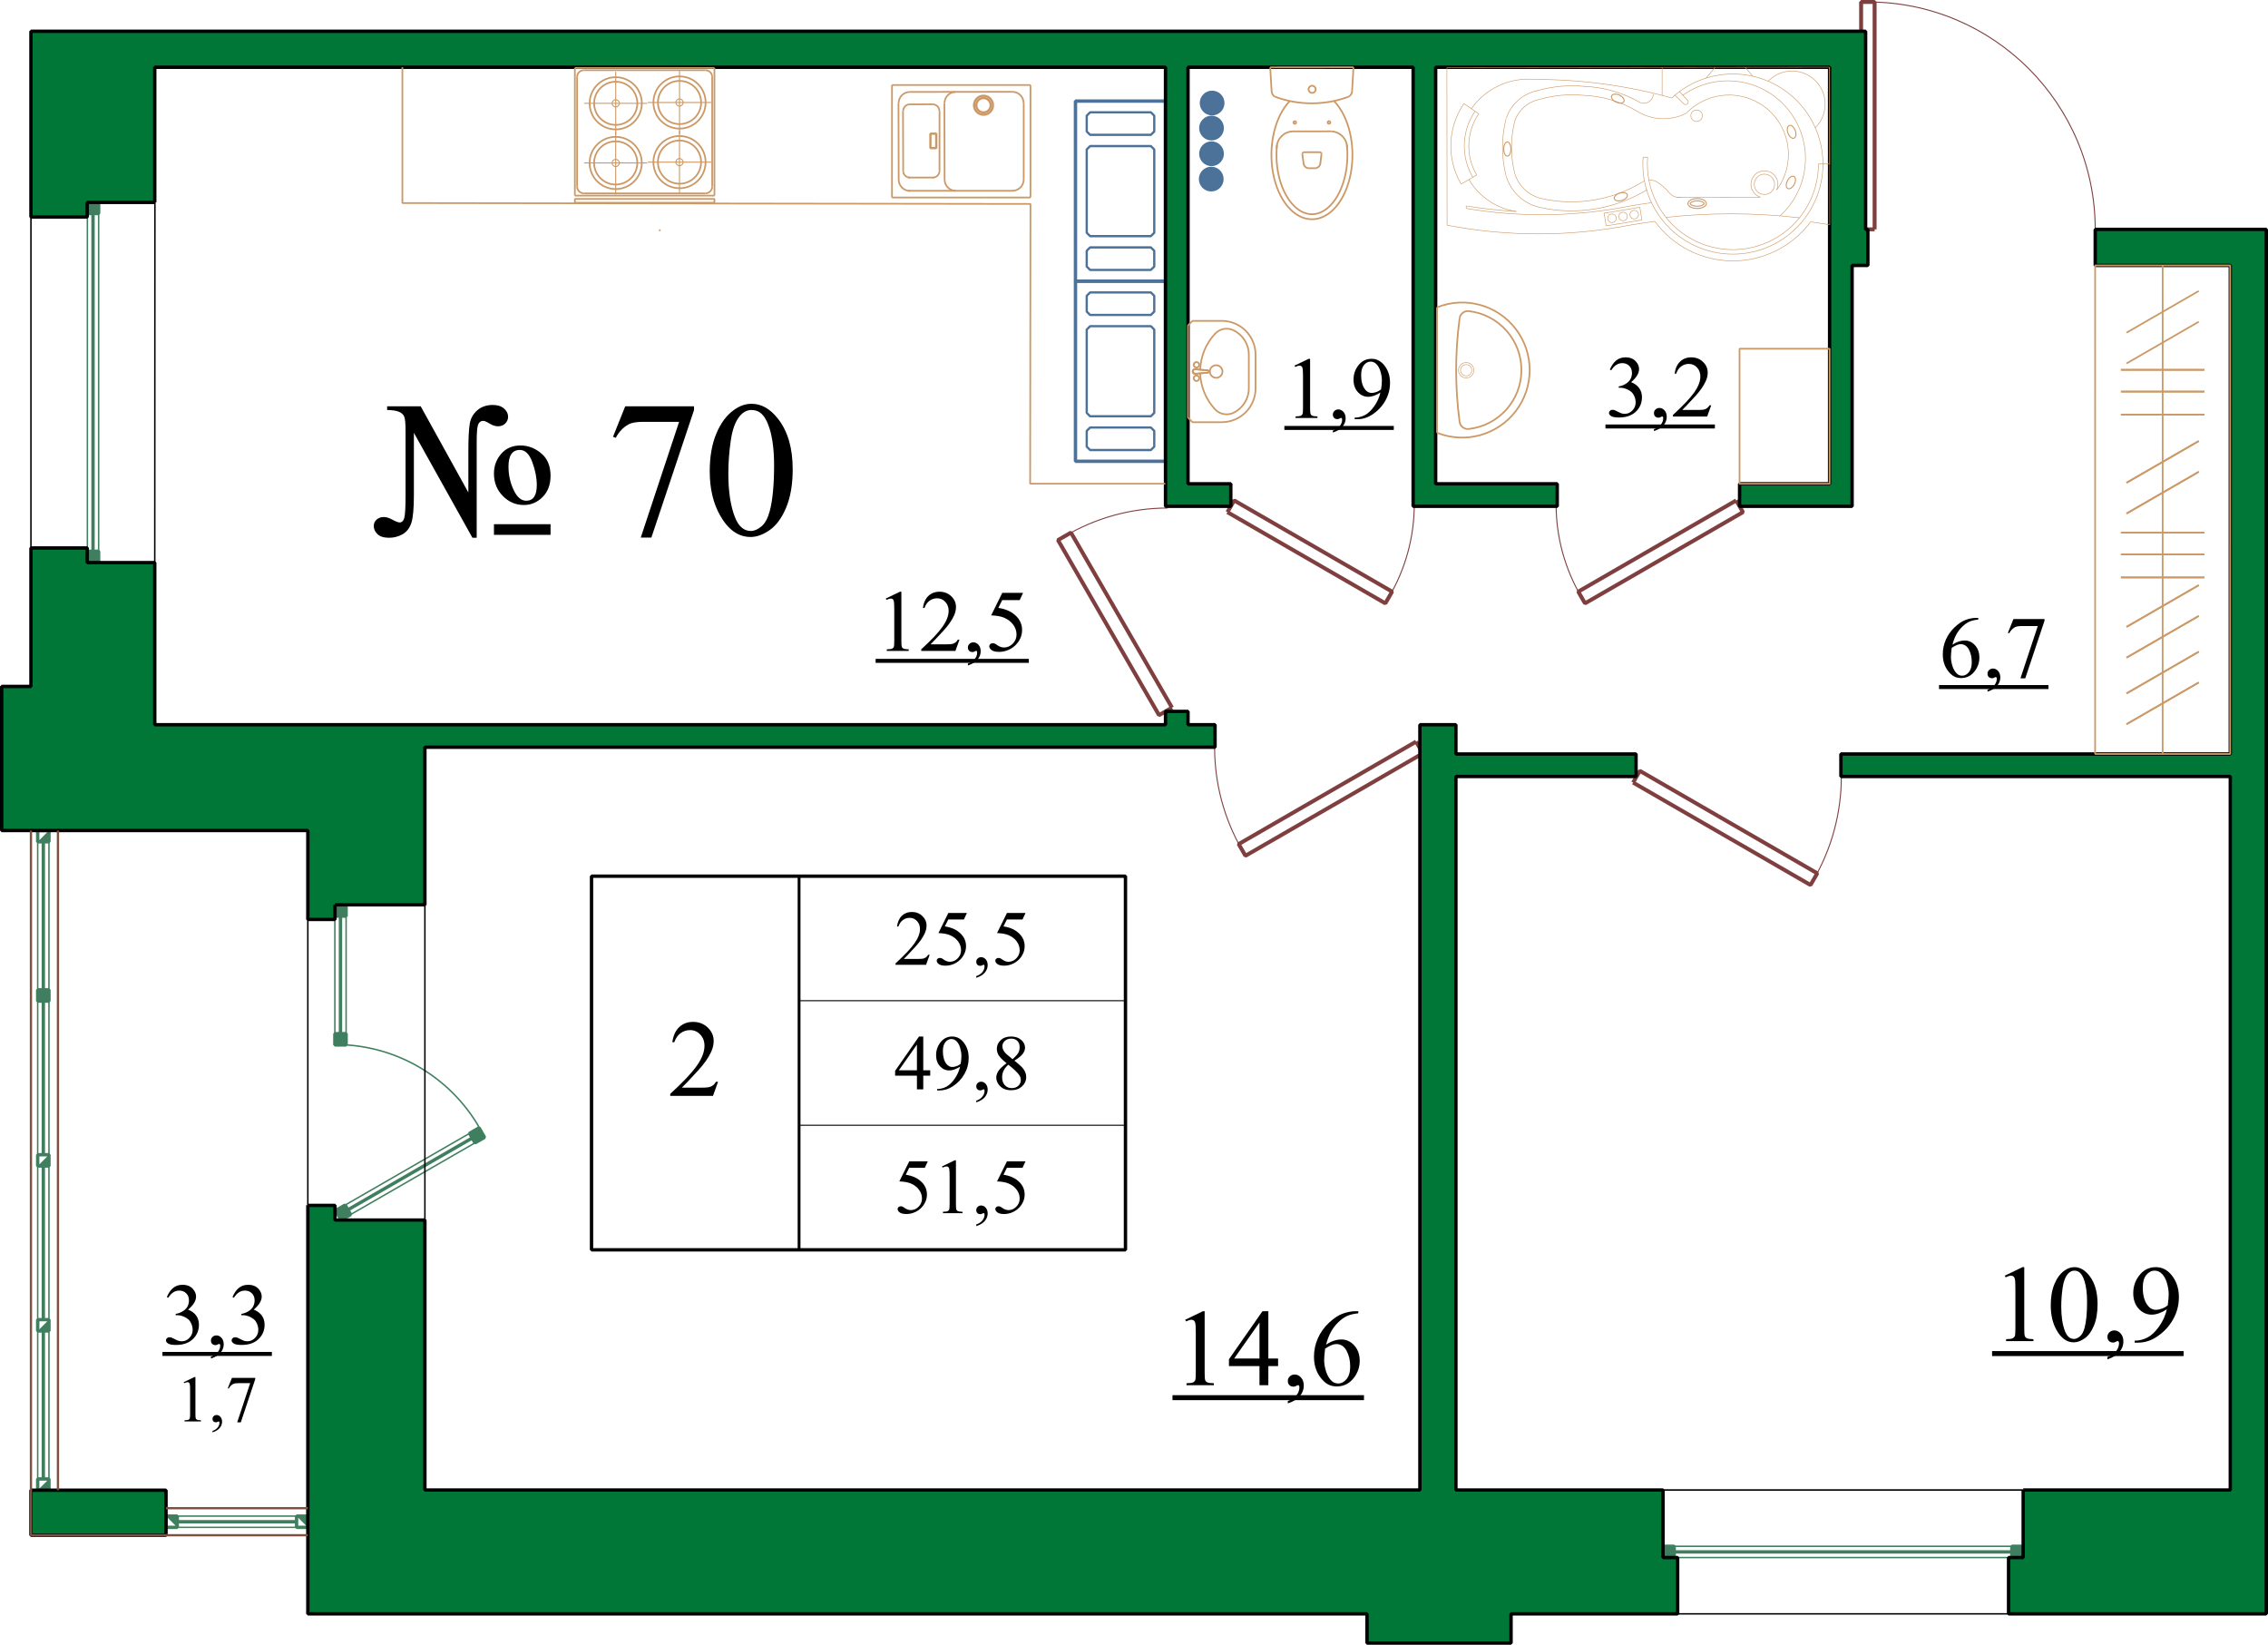 <?xml version="1.0" encoding="UTF-8"?>
<!DOCTYPE svg PUBLIC "-//W3C//DTD SVG 1.1//EN" "http://www.w3.org/Graphics/SVG/1.1/DTD/svg11.dtd">
<!-- Creator: CorelDRAW -->
<svg xmlns="http://www.w3.org/2000/svg" xml:space="preserve" width="100%" height="100%" version="1.1" style="shape-rendering:geometricPrecision; text-rendering:geometricPrecision; image-rendering:optimizeQuality; fill-rule:evenodd; clip-rule:evenodd"
viewBox="0 0 20149.96 14610.86"
 xmlns:xlink="http://www.w3.org/1999/xlink"
 xmlns:xodm="http://www.corel.com/coreldraw/odm/2003">
 <defs>
  <style type="text/css">
   <![CDATA[
    .str9 {stroke:black;stroke-width:13;stroke-linejoin:bevel;stroke-miterlimit:22.926}
    .str2 {stroke:#3F7F5F;stroke-width:13;stroke-linejoin:bevel;stroke-miterlimit:22.926}
    .str6 {stroke:black;stroke-width:9;stroke-linejoin:bevel;stroke-miterlimit:22.926}
    .str1 {stroke:#7F3F3F;stroke-width:9;stroke-linejoin:bevel;stroke-miterlimit:22.926}
    .str12 {stroke:#CC9966;stroke-width:9;stroke-linejoin:bevel;stroke-miterlimit:22.926}
    .str0 {stroke:#7F3F3F;stroke-width:35;stroke-linejoin:bevel;stroke-miterlimit:22.926}
    .str5 {stroke:black;stroke-width:30;stroke-linejoin:bevel;stroke-miterlimit:22.926}
    .str3 {stroke:#3F7F5F;stroke-width:30;stroke-linejoin:bevel;stroke-miterlimit:22.926}
    .str7 {stroke:#4C7299;stroke-width:30;stroke-linejoin:bevel;stroke-miterlimit:22.926}
    .str4 {stroke:black;stroke-width:25;stroke-linejoin:bevel;stroke-miterlimit:22.926}
    .str8 {stroke:#4C7299;stroke-width:20;stroke-linejoin:bevel;stroke-miterlimit:22.926}
    .str14 {stroke:#7F4F3F;stroke-width:20;stroke-linejoin:bevel;stroke-miterlimit:22.926}
    .str13 {stroke:#CC9966;stroke-width:20;stroke-linejoin:bevel;stroke-miterlimit:22.926}
    .str10 {stroke:#CC9966;stroke-width:15;stroke-linejoin:bevel;stroke-miterlimit:22.926}
    .str11 {stroke:#CC9966;stroke-width:5;stroke-linejoin:bevel;stroke-miterlimit:22.926}
    .fil0 {fill:none}
    .fil3 {fill:black}
    .fil5 {fill:#007737}
    .fil1 {fill:#3F7F5F}
    .fil4 {fill:#4C7299}
    .fil6 {fill:#CC9966}
    .fil2 {fill:black;fill-rule:nonzero}
   ]]>
  </style>
    <clipPath id="id0">
     <path d="M776.36 1797.01l0 100 0 0 100 0 0 0 0 -100 0 0 -100 0z"/>
    </clipPath>
    <clipPath id="id1">
     <path d="M776.36 4997.01l0 -100 0 0 100 0 0 0 0 100 0 0 -100 0z"/>
    </clipPath>
    <clipPath id="id2">
     <path d="M3115.08 10789.09l-84.33 48.61 0 0 -48.61 -84.33 0 0 84.33 -48.61 0 0 48.61 84.33z"/>
    </clipPath>
    <clipPath id="id3">
     <path d="M4304.77 10103.32l-48.61 -84.33 0 0 -84.33 48.61 0 0 48.61 84.33 0 0 84.33 -48.61z"/>
    </clipPath>
    <clipPath id="id4">
     <path d="M2974.98 8037.71l0 100 0 0 100 0 0 0 0 -100 0 0 -100 0z"/>
    </clipPath>
    <clipPath id="id5">
     <path d="M2974.98 9282.39l0 -100 0 0 100 0 0 0 0 100 0 0 -100 0z"/>
    </clipPath>
    <clipPath id="id6">
     <path d="M14774.26 13835.86l100 0 0 0 0 -100 0 0 -100 0 0 0 0 100z"/>
    </clipPath>
    <clipPath id="id7">
     <path d="M17974.26 13835.86l-100 0 0 0 0 -100 0 0 100 0 0 0 0 100z"/>
    </clipPath>
    <clipPath id="id8">
     <path d="M434.92 13137.75l0 100 -100 0 0 -100z"/>
    </clipPath>
    <clipPath id="id9">
     <path d="M434.92 7377.7l0 100 -100 0 0 -100z"/>
    </clipPath>
    <clipPath id="id10">
     <path d="M434.92 8792.72l0 100 -100 0 0 -100 0 0z"/>
    </clipPath>
    <clipPath id="id11">
     <path d="M434.92 10257.73l0 100 -100 0 0 -100z"/>
    </clipPath>
    <clipPath id="id12">
     <path d="M434.92 11722.74l0 100 -100 0 0 -100z"/>
    </clipPath>
    <clipPath id="id13">
     <path d="M2634.94 13467.7l100 0 0 100 -100 0z"/>
    </clipPath>
    <clipPath id="id14">
     <path d="M1474.95 13467.7l100 0 0 100 -100 0z"/>
    </clipPath>
    <clipPath id="id15">
     <path d="M10863.76 1137.64c0,-55.23 -44.77,-100 -100,-100 -55.23,0 -100,44.77 -100,100 0,55.23 44.77,100 100,100 55.23,0 100,-44.77 100,-100z"/>
    </clipPath>
    <clipPath id="id16">
     <path d="M10863.76 1365.8c0,-55.23 -44.77,-100 -100,-100 -55.23,0 -100,44.77 -100,100 0,55.23 44.77,100 100,100 55.23,0 100,-44.77 100,-100z"/>
    </clipPath>
    <clipPath id="id17">
     <path d="M10861.19 1590.85c0,-55.23 -44.78,-100 -100,-100 -55.23,0 -100,44.77 -100,100 0,55.22 44.77,100 100,100 55.22,0 100,-44.77 100,-100z"/>
    </clipPath>
    <clipPath id="id18">
     <path d="M10868.99 915.25c0,-55.23 -44.77,-100 -100,-100 -55.23,0 -100,44.77 -100,100 0,55.23 44.77,100 100,100 55.23,0 100,-44.77 100,-100z"/>
    </clipPath>
     <clipPath id="id19">
      <path d="M10636.49 3318.81l-15.9 1.42 -23.78 -19.9 -1.85 0 0 0 0 15.28z"/>
     </clipPath>
     <clipPath id="id20">
      <path d="M10594.96 3300.33l0 -15.27 -4.77 15.27z"/>
     </clipPath>
     <clipPath id="id21">
      <path d="M10594.96 3315.61l0 -15.28 -4.77 0z"/>
     </clipPath>
     <clipPath id="id22">
      <path d="M10620.59 3280.44l15.9 1.42 -41.53 3.2 0 15.27 1.85 0z"/>
     </clipPath>
 </defs>
 <g id="Слой_x0020_1">
  <path class="fil0 str0" d="M14539.23 6899.73m-30 51.96l60 -103.92 1576.13 909.97 -60 103.92 -1576.13 -909.97"/>
  <path class="fil0 str1" d="M16115.36 7809.7c159.71,-276.64 243.8,-590.44 243.82,-909.87"/>
  <path class="fil0 str0" d="M10935.01 4497.57m-30 51.96l60 -103.92 1402.96 809.99 -60 103.93 -1402.96 -810"/>
  <path class="fil0 str1" d="M12337.86 5307.5c148.73,-250.36 227.22,-536.18 227.22,-827.38"/>
  <path class="fil0 str0" d="M15455.14 4497.57m-30 -51.96l60 103.92 -1402.96 810 -60 -103.93 1402.96 -809.99"/>
  <path class="fil0 str1" d="M13825.07 4480.12c0,291.2 78.49,577.02 227.22,827.38"/>
  <path class="fil0 str0" d="M12611.2 6640.03m-30 -51.96l60 103.92 -1576.13 909.97 -60 -103.92 1576.13 -909.97"/>
  <path class="fil0 str1" d="M10791.25 6640.13c0.01,319.43 84.11,633.23 243.82,909.87"/>
  <path class="fil0 str0" d="M10354.97 6319.34m57.58 -33.25l-115.17 66.49 -897.66 -1554.8 115.17 -66.5 897.66 1554.81"/>
  <path class="fil0 str1" d="M10374.31 4512.84c-322.72,0 -639.48,86.99 -916.94,251.81"/>
  <path class="fil0 str0" d="M16594.96 2037.48m60 0l-120 0 0 -2019.99 120 0 0 2019.99"/>
  <path class="fil0 str1" d="M18614.96 2037.48c-0.01,-1115.62 -904.39,-2019.99 -2020,-2019.99"/>
  <polygon class="fil0 str2" points="776.36,1797.01 776.36,4997.01 876.36,4997.01 876.36,1797.01 "/>
  <g>
   <polygon class="fil1" points="776.36,1797.01 776.36,1897.01 776.36,1897.01 876.36,1897.01 876.36,1897.01 876.36,1797.01 876.36,1797.01 "/>
   <g style="clip-path:url(#id0)">
   </g>
  </g>
  <g>
   <polygon class="fil1" points="776.36,4997.01 776.36,4897.01 776.36,4897.01 876.36,4897.01 876.36,4897.01 876.36,4997.01 876.36,4997.01 "/>
   <g style="clip-path:url(#id1)">
   </g>
  </g>
  <polygon class="fil0 str3" points="776.36,1797.01 776.36,1897.01 876.36,1897.01 876.36,1797.01 "/>
  <line class="fil0 str3" x1="826.36" y1="1897.01" x2="826.36" y2= "4897.01" />
  <polygon class="fil0 str3" points="776.36,4997.01 776.36,4897.01 876.36,4897.01 876.36,4997.01 "/>
  <polygon class="fil0 str2" points="2974.98,9282.39 2974.98,8037.71 3074.98,8037.71 3074.98,9282.39 "/>
  <g>
   <polygon class="fil1" points="3115.08,10789.09 3030.75,10837.7 3030.75,10837.7 2982.14,10753.37 2982.14,10753.37 3066.47,10704.76 3066.47,10704.76 "/>
   <g style="clip-path:url(#id2)">
   </g>
  </g>
  <g>
   <polygon class="fil1" points="4304.77,10103.32 4256.16,10018.99 4256.16,10018.99 4171.83,10067.6 4171.83,10067.6 4220.44,10151.93 4220.44,10151.93 "/>
   <g style="clip-path:url(#id3)">
   </g>
  </g>
  <polygon class="fil0 str3" points="3115.08,10789.09 3030.75,10837.7 2982.14,10753.37 3066.47,10704.76 "/>
  <polygon class="fil0 str3" points="4304.77,10103.32 4256.16,10018.99 4171.83,10067.6 4220.44,10151.93 "/>
  <line class="fil0 str3" x1="3090.77" y1="10746.93" x2="4195.69" y2= "10109" />
  <line class="fil0 str2" x1="3115.08" y1="10789.09" x2="4220.44" y2= "10151.93" />
  <line class="fil0 str2" x1="4171.83" y1="10067.6" x2="3066.47" y2= "10704.76" />
  <path class="fil0 str2" d="M4304.99 10103.14c-232.16,-472.72 -698.94,-785.62 -1224.42,-820.75"/>
  <g>
   <polygon class="fil1" points="2974.98,8037.71 2974.98,8137.71 2974.98,8137.71 3074.98,8137.71 3074.98,8137.71 3074.98,8037.71 3074.98,8037.71 "/>
   <g style="clip-path:url(#id4)">
   </g>
  </g>
  <g>
   <polygon class="fil1" points="2974.98,9282.39 2974.98,9182.39 2974.98,9182.39 3074.98,9182.39 3074.98,9182.39 3074.98,9282.39 3074.98,9282.39 "/>
   <g style="clip-path:url(#id5)">
   </g>
  </g>
  <polygon class="fil0 str3" points="2974.98,9282.39 2974.98,9182.39 3074.98,9182.39 3074.98,9282.39 "/>
  <polygon class="fil0 str3" points="2974.98,8037.71 2974.98,8137.71 3074.98,8137.71 3074.98,8037.71 "/>
  <line class="fil0 str3" x1="3024.98" y1="9182.39" x2="3024.98" y2= "8137.71" />
  <polygon class="fil0 str2" points="14774.26,13835.86 17974.26,13835.85 17974.26,13735.86 14774.26,13735.86 "/>
  <g>
   <polygon class="fil1" points="14774.26,13835.86 14874.26,13835.86 14874.26,13835.86 14874.26,13735.86 14874.26,13735.86 14774.26,13735.86 14774.26,13735.86 "/>
   <g style="clip-path:url(#id6)">
   </g>
  </g>
  <g>
   <polygon class="fil1" points="17974.26,13835.86 17874.26,13835.86 17874.26,13835.86 17874.26,13735.86 17874.26,13735.86 17974.26,13735.86 17974.26,13735.86 "/>
   <g style="clip-path:url(#id7)">
   </g>
  </g>
  <polygon class="fil0 str3" points="14774.26,13835.86 14874.26,13835.86 14874.26,13735.86 14774.26,13735.86 "/>
  <line class="fil0 str3" x1="14874.26" y1="13785.86" x2="17874.26" y2= "13785.86" />
  <polygon class="fil0 str3" points="17974.26,13835.86 17874.26,13835.86 17874.26,13735.86 17974.26,13735.86 "/>
  <line class="fil0 str3" x1="384.92" y1="13137.75" x2="384.93" y2= "11822.74" />
  <line class="fil0 str3" x1="384.93" y1="11722.74" x2="384.92" y2= "10357.73" />
  <line class="fil0 str3" x1="384.92" y1="10257.73" x2="384.92" y2= "8892.72" />
  <line class="fil0 str3" x1="384.92" y1="8792.72" x2="384.92" y2= "7477.7" />
  <g>
   <polygon class="fil1" points="434.92,13137.75 434.92,13237.75 334.92,13237.75 "/>
   <g style="clip-path:url(#id8)">
   </g>
  </g>
  <g>
   <polygon class="fil1" points="434.92,7377.7 434.92,7477.7 334.92,7477.7 "/>
   <g style="clip-path:url(#id9)">
   </g>
  </g>
  <g>
   <polygon class="fil1" points="434.92,8792.72 434.92,8892.72 334.92,8892.72 334.92,8792.72 "/>
   <g style="clip-path:url(#id10)">
   </g>
  </g>
  <g>
   <polygon class="fil1" points="434.92,10257.73 434.92,10357.73 334.92,10357.73 "/>
   <g style="clip-path:url(#id11)">
   </g>
  </g>
  <g>
   <polygon class="fil1" points="434.92,11722.74 434.92,11822.74 334.92,11822.74 "/>
   <g style="clip-path:url(#id12)">
   </g>
  </g>
  <polygon class="fil0 str3" points="434.92,7477.7 434.92,7377.7 334.92,7377.7 334.92,7477.7 "/>
  <polygon class="fil0 str3" points="434.92,13137.75 434.92,13237.75 334.92,13237.75 334.92,13137.75 "/>
  <polygon class="fil0 str3" points="434.92,11722.74 434.92,11822.74 334.92,11822.74 334.92,11722.74 "/>
  <polygon class="fil0 str3" points="434.92,8792.72 434.92,8892.72 334.92,8892.72 334.92,8792.72 "/>
  <polygon class="fil0 str3" points="434.92,10257.73 434.92,10357.73 334.92,10357.73 334.92,10257.73 "/>
  <line class="fil0 str2" x1="434.92" y1="13137.75" x2="434.93" y2= "11822.74" />
  <line class="fil0 str2" x1="434.93" y1="11722.74" x2="434.92" y2= "10357.73" />
  <line class="fil0 str2" x1="434.92" y1="10257.73" x2="434.92" y2= "8892.72" />
  <line class="fil0 str2" x1="434.92" y1="8792.72" x2="434.92" y2= "7477.7" />
  <line class="fil0 str2" x1="334.92" y1="13137.75" x2="334.93" y2= "11822.74" />
  <line class="fil0 str2" x1="334.93" y1="11722.74" x2="334.92" y2= "10357.73" />
  <line class="fil0 str2" x1="334.92" y1="10257.73" x2="334.92" y2= "8892.72" />
  <line class="fil0 str2" x1="334.92" y1="8792.72" x2="334.92" y2= "7477.7" />
  <line class="fil0 str3" x1="2634.94" y1="13517.7" x2="1574.95" y2= "13517.7" />
  <g>
   <polygon class="fil1" points="2634.94,13467.7 2734.94,13467.7 2734.94,13567.7 "/>
   <g style="clip-path:url(#id13)">
   </g>
  </g>
  <g>
   <polygon class="fil1" points="1474.95,13467.7 1574.95,13467.7 1574.95,13567.7 "/>
   <g style="clip-path:url(#id14)">
   </g>
  </g>
  <polygon class="fil0 str3" points="2634.94,13467.7 2734.94,13467.7 2734.94,13567.7 2634.94,13567.7 "/>
  <polygon class="fil0 str3" points="1474.95,13467.7 1574.95,13467.7 1574.95,13567.7 1474.95,13567.7 "/>
  <line class="fil0 str2" x1="2634.94" y1="13467.7" x2="1574.95" y2= "13467.7" />
  <line class="fil0 str2" x1="2634.94" y1="13567.7" x2="1574.95" y2= "13567.7" />
  <path class="fil2" d="M7869.65 5317l125.87 -60.67 12.58 0 0 434.78c0,28.91 1.16,47.06 3.63,54.19 2.46,7 7.39,12.57 15.03,16.33 7.65,3.76 23.21,5.96 46.67,6.48l0 14 -194.44 0 0 -14c24.37,-0.52 40.05,-2.59 47.05,-6.35 7.13,-3.63 12.06,-8.56 14.91,-14.78 2.72,-6.22 4.15,-24.89 4.15,-55.87l0 -278.45c0,-37.46 -1.3,-61.57 -3.76,-72.2 -1.82,-8.17 -5.06,-14.13 -9.72,-17.89 -4.8,-3.76 -10.37,-5.7 -16.99,-5.7 -9.46,0 -22.55,3.89 -39.27,11.79l-5.71 -11.66z"/>
  <path id="_1" class="fil2" d="M8524.54 5682.04l-36.03 100.07 -303.86 0 0 -14.26c89.45,-81.54 152.32,-148.04 188.74,-199.63 36.43,-51.59 54.71,-98.78 54.71,-141.56 0,-32.66 -9.98,-59.5 -30.08,-80.5 -19.96,-21 -43.81,-31.5 -71.68,-31.5 -25.41,0 -48.09,7.26 -68.19,21.91 -20.22,14.65 -35,36.17 -44.72,64.43l-14 0c6.35,-46.54 22.69,-82.32 48.87,-107.34 26.19,-24.88 58.98,-37.33 98.39,-37.33 41.74,0 76.74,13.48 104.74,40.32 28,26.83 42,58.46 42,95.01 0,26.06 -6.09,52.25 -18.28,78.3 -18.66,40.96 -49.13,84.39 -91.13,130.28 -63.13,68.7 -102.01,109.93 -116.92,123.54l133.13 0c27.09,0 46.15,-1.04 57.04,-2.98 10.88,-2.08 20.74,-6.23 29.55,-12.45 8.82,-6.09 16.46,-14.91 22.95,-26.31l14.77 0z"/>
  <path id="_2" class="fil2" d="M8599.21 5911.22l0 -16.72c26.19,-8.56 46.54,-22.04 60.93,-40.06 14.39,-18.14 21.51,-37.33 21.51,-57.68 0,-4.8 -1.16,-8.82 -3.5,-12.06 -1.68,-2.33 -3.5,-3.5 -5.31,-3.5 -2.72,0 -8.81,2.6 -18.28,7.65 -4.53,2.2 -9.46,3.37 -14.52,3.37 -12.44,0 -22.42,-3.63 -29.81,-11.02 -7.39,-7.26 -11.02,-17.37 -11.02,-30.2 0,-12.45 4.8,-23.08 14.26,-31.89 9.59,-8.82 21.13,-13.22 34.87,-13.22 16.85,0 31.76,7.26 44.85,21.78 13.09,14.64 19.58,33.83 19.58,57.94 0,26.06 -9.08,50.3 -27.23,72.72 -18.14,22.3 -46.92,39.93 -86.33,52.89z"/>
  <path id="_3" class="fil2" d="M9089.22 5266.44l-29.69 64.56 -155.55 0 -34.1 68.96c67.93,9.98 121.34,34.87 160.48,74.93 33.58,34.48 50.3,74.92 50.3,121.59 0,27.09 -5.44,52.24 -16.46,75.19 -11.02,23.07 -24.89,42.77 -41.61,58.98 -16.6,16.2 -35.26,29.29 -55.74,39.15 -29.04,13.87 -58.86,20.87 -89.45,20.87 -30.85,0 -53.28,-5.19 -67.41,-15.69 -14,-10.37 -21,-21.91 -21,-34.48 0,-7 2.86,-13.22 8.69,-18.67 5.83,-5.44 13.22,-8.04 22.04,-8.04 6.48,0 12.31,0.91 17.24,2.99 4.92,1.94 13.22,7.13 25.14,15.42 18.93,13.1 38.25,19.58 57.69,19.58 29.56,0 55.61,-11.28 78.04,-33.71 22.29,-22.42 33.57,-49.78 33.57,-82.05 0,-31.11 -9.98,-60.28 -29.94,-87.24 -20.1,-27.1 -47.58,-47.97 -82.84,-62.62 -27.48,-11.4 -65.07,-18.01 -112.65,-19.83l98.78 -199.89 184.47 0z"/>
  <polygon id="_4" class="fil3" points="7779.43,5852.82 9140.55,5852.82 9140.55,5888.17 7779.43,5888.17 "/>
  <path class="fil2" d="M11501.08 3247.95l125.87 -60.67 12.58 0 0 434.78c0,28.91 1.16,47.06 3.63,54.19 2.46,7 7.39,12.57 15.03,16.33 7.65,3.76 23.21,5.96 46.67,6.48l0 14 -194.44 0 0 -14c24.37,-0.52 40.05,-2.59 47.05,-6.35 7.13,-3.63 12.06,-8.56 14.91,-14.78 2.72,-6.22 4.15,-24.89 4.15,-55.87l0 -278.45c0,-37.46 -1.3,-61.57 -3.76,-72.2 -1.82,-8.17 -5.06,-14.13 -9.72,-17.89 -4.8,-3.76 -10.37,-5.7 -16.99,-5.7 -9.46,0 -22.55,3.89 -39.27,11.79l-5.71 -11.66z"/>
  <path id="_1_0" class="fil2" d="M11841.75 3842.17l0 -16.72c26.19,-8.56 46.54,-22.04 60.93,-40.06 14.39,-18.14 21.51,-37.33 21.51,-57.68 0,-4.8 -1.16,-8.82 -3.5,-12.06 -1.68,-2.33 -3.5,-3.5 -5.31,-3.5 -2.72,0 -8.81,2.6 -18.28,7.65 -4.53,2.2 -9.46,3.37 -14.52,3.37 -12.44,0 -22.42,-3.63 -29.81,-11.02 -7.39,-7.26 -11.02,-17.37 -11.02,-30.2 0,-12.45 4.8,-23.08 14.26,-31.89 9.59,-8.82 21.13,-13.22 34.87,-13.22 16.85,0 31.76,7.26 44.85,21.78 13.09,14.64 19.58,33.83 19.58,57.94 0,26.06 -9.08,50.3 -27.23,72.72 -18.14,22.3 -46.92,39.93 -86.33,52.89z"/>
  <path id="_2_1" class="fil2" d="M12035.42 3723.95l0 -14c32.8,-0.52 63.39,-8.17 91.65,-23.08 28.39,-14.9 55.61,-40.96 82.06,-78.03 26.44,-37.21 44.72,-77.91 55.09,-121.98 -39.54,25.27 -75.45,37.98 -107.46,37.98 -36.17,0 -67.02,-14 -92.82,-41.87 -25.8,-28 -38.63,-65.08 -38.63,-111.36 0,-44.98 12.96,-85.03 38.76,-120.29 30.98,-42.65 71.69,-64.04 121.72,-64.04 42.26,0 78.43,17.5 108.5,52.5 36.95,43.3 55.36,96.7 55.36,160.35 0,57.3 -14,110.71 -42.13,160.23 -28.13,49.51 -67.15,90.61 -117.32,123.27 -40.7,26.84 -85.04,40.32 -133.13,40.32l-21.65 0zm234.89 -265.22c4.67,-32.8 7,-59.12 7,-78.95 0,-24.5 -4.15,-50.94 -12.44,-79.46 -8.43,-28.39 -20.22,-50.17 -35.39,-65.34 -15.3,-15.16 -32.67,-22.81 -52.11,-22.81 -22.43,0 -42.13,10.11 -58.98,30.33 -16.99,20.23 -25.41,50.3 -25.41,90.36 0,53.27 11.28,95.01 33.7,125.09 16.34,21.78 36.56,32.66 60.41,32.66 11.67,0 25.41,-2.72 41.22,-8.29 15.95,-5.58 29.95,-13.48 42,-23.59z"/>
  <polygon id="_3_2" class="fil3" points="11410.86,3783.77 12383.09,3783.77 12383.09,3819.12 11410.86,3819.12 "/>
  <path class="fil2" d="M14302.51 3283.18c14.65,-34.74 33.31,-61.57 55.74,-80.5 22.43,-18.93 50.43,-28.39 83.87,-28.39 41.35,0 72.98,13.35 95.02,40.19 16.72,19.96 25.15,41.35 25.15,64.16 0,37.47 -23.6,76.23 -70.78,116.15 31.76,12.45 55.74,30.08 72.07,53.15 16.21,22.94 24.37,50.04 24.37,81.15 0,44.59 -14.26,83.09 -42.64,115.76 -36.95,42.52 -90.62,63.78 -160.87,63.78 -34.75,0 -58.34,-4.28 -70.91,-12.97 -12.58,-8.55 -18.8,-17.89 -18.8,-27.74 0,-7.39 2.98,-13.74 8.95,-19.31 5.96,-5.58 13.09,-8.43 21.51,-8.43 6.36,0 12.84,1.04 19.45,3.11 4.28,1.3 14,5.97 29.3,14 15.16,8.04 25.79,12.84 31.62,14.39 9.34,2.85 19.45,4.28 30.08,4.28 25.93,0 48.35,-9.98 67.54,-30.08 19.18,-19.96 28.77,-43.68 28.77,-71.03 0,-19.97 -4.4,-39.54 -13.35,-58.47 -6.61,-14.26 -13.87,-25.01 -21.65,-32.27 -11.01,-10.11 -25.92,-19.32 -44.98,-27.61 -19.05,-8.17 -38.5,-12.32 -58.33,-12.32l-12.19 0 0 -11.67c20.1,-2.59 40.06,-9.72 60.28,-21.64 20.09,-11.93 34.74,-26.19 43.82,-42.91 9.2,-16.72 13.74,-35 13.74,-55.09 0,-26.06 -8.17,-47.06 -24.5,-63.13 -16.47,-16.08 -36.82,-24.12 -61.19,-24.12 -39.28,0 -72.07,21.26 -98.52,63.65l-12.57 -6.09z"/>
  <path id="_1_3" class="fil2" d="M14694.51 3829.18l0 -16.72c26.19,-8.56 46.54,-22.04 60.93,-40.06 14.39,-18.14 21.51,-37.33 21.51,-57.68 0,-4.8 -1.16,-8.82 -3.5,-12.06 -1.68,-2.33 -3.5,-3.5 -5.31,-3.5 -2.72,0 -8.81,2.6 -18.28,7.65 -4.53,2.2 -9.46,3.37 -14.52,3.37 -12.44,0 -22.42,-3.63 -29.81,-11.02 -7.39,-7.26 -11.02,-17.37 -11.02,-30.2 0,-12.45 4.8,-23.08 14.26,-31.89 9.59,-8.82 21.13,-13.22 34.87,-13.22 16.85,0 31.76,7.26 44.85,21.78 13.09,14.64 19.58,33.83 19.58,57.94 0,26.06 -9.08,50.3 -27.23,72.72 -18.14,22.3 -46.92,39.93 -86.33,52.89z"/>
  <path id="_2_4" class="fil2" d="M15203.18 3600l-36.03 100.07 -303.86 0 0 -14.26c89.45,-81.54 152.32,-148.04 188.74,-199.63 36.43,-51.59 54.71,-98.78 54.71,-141.56 0,-32.66 -9.98,-59.5 -30.08,-80.5 -19.96,-21 -43.81,-31.5 -71.68,-31.5 -25.41,0 -48.09,7.26 -68.19,21.91 -20.22,14.65 -35,36.17 -44.72,64.43l-14 0c6.35,-46.54 22.69,-82.32 48.87,-107.34 26.19,-24.88 58.98,-37.33 98.39,-37.33 41.74,0 76.74,13.48 104.74,40.32 28,26.83 42,58.46 42,95.01 0,26.06 -6.09,52.25 -18.28,78.3 -18.66,40.96 -49.13,84.39 -91.13,130.28 -63.13,68.7 -102.01,109.93 -116.92,123.54l133.13 0c27.09,0 46.15,-1.04 57.04,-2.98 10.88,-2.08 20.74,-6.23 29.55,-12.45 8.82,-6.09 16.46,-14.91 22.95,-26.31l14.77 0z"/>
  <polygon id="_3_5" class="fil3" points="14263.62,3770.78 15235.85,3770.78 15235.85,3806.13 14263.62,3806.13 "/>
  <path class="fil2" d="M10529.68 11723.73l157.34 -75.83 15.71 0 0 543.47c0,36.13 1.46,58.82 4.54,67.73 3.08,8.75 9.24,15.72 18.8,20.42 9.56,4.7 29,7.45 58.33,8.1l0 17.5 -243.06 0 0 -17.5c30.47,-0.65 50.07,-3.24 58.82,-7.94 8.92,-4.54 15.07,-10.69 18.64,-18.47 3.4,-7.78 5.18,-31.11 5.18,-69.84l0 -348.05c0,-46.83 -1.62,-76.97 -4.7,-90.26 -2.26,-10.21 -6.32,-17.66 -12.15,-22.36 -5.99,-4.7 -12.96,-7.13 -21.23,-7.13 -11.82,0 -28.19,4.86 -49.09,14.75l-7.13 -14.59z"/>
  <path id="_1_6" class="fil2" d="M11355.09 12067.9l0 67.08 -86.53 0 0 170.14 -78.75 0 0 -170.14 -271.24 0 0 -60.44 297.49 -426.64 52.5 0 0 420 86.53 0zm-165.28 0l0 -319.86 -224.9 319.86 224.9 0z"/>
  <path id="_2_7" class="fil2" d="M11441.62 12466.51l0 -20.9c32.73,-10.7 58.17,-27.55 76.16,-50.07 17.98,-22.69 26.9,-46.67 26.9,-72.11 0,-6 -1.46,-11.02 -4.38,-15.07 -2.11,-2.92 -4.37,-4.37 -6.64,-4.37 -3.41,0 -11.02,3.24 -22.85,9.56 -5.67,2.75 -11.83,4.21 -18.15,4.21 -15.55,0 -28.03,-4.54 -37.27,-13.77 -9.23,-9.08 -13.77,-21.72 -13.77,-37.76 0,-15.55 6,-28.84 17.82,-39.86 11.99,-11.02 26.42,-16.53 43.59,-16.53 21.07,0 39.7,9.08 56.07,27.22 16.36,18.31 24.46,42.3 24.46,72.43 0,32.57 -11.34,62.88 -34.02,90.91 -22.69,27.87 -58.66,49.9 -107.92,66.11z"/>
  <path id="_3_8" class="fil2" d="M12067.73 11647.9l0 18.47c-41.64,4.05 -75.67,12.32 -102.08,24.79 -26.41,12.48 -52.5,31.44 -78.1,57.04 -25.76,25.44 -47.15,53.96 -64,85.23 -16.86,31.44 -30.95,68.7 -42.3,111.81 45.37,-30.95 90.91,-46.51 136.76,-46.51 43.91,0 81.83,17.66 114.08,53.15 32.24,35.32 48.28,80.86 48.28,136.43 0,53.64 -16.2,102.74 -48.77,146.97 -39.21,53.64 -91.06,80.53 -155.55,80.53 -43.92,0 -81.35,-14.58 -111.97,-43.58 -60.12,-56.72 -90.09,-130.12 -90.09,-220.21 0,-57.52 11.5,-112.29 34.67,-164.14 23.01,-51.86 56.07,-97.87 98.84,-138.06 42.94,-40.02 83.94,-67.08 123.15,-81.02 39.21,-13.93 75.67,-20.9 109.54,-20.9l27.54 0zm-294.58 332.01c-5.83,42.78 -8.75,77.29 -8.75,103.54 0,30.47 5.67,63.36 16.85,99.01 11.18,35.65 27.87,63.84 49.91,84.74 16.04,14.91 35.65,22.36 58.66,22.36 27.38,0 52.01,-12.96 73.56,-38.88 21.55,-26.09 32.41,-63.04 32.41,-111.16 0,-54.12 -10.69,-100.95 -32.08,-140.65 -21.55,-39.54 -51.85,-59.3 -91.23,-59.3 -11.99,0 -24.95,2.59 -38.56,7.61 -13.78,5.02 -34.03,16.04 -60.77,32.73z"/>
  <polygon id="_4_9" class="fil3" points="10416.9,12393.5 12118.29,12393.5 12118.29,12437.69 10416.9,12437.69 "/>
  <path class="fil2" d="M17811.43 11332.06l157.34 -75.83 15.71 0 0 543.47c0,36.13 1.46,58.82 4.54,67.73 3.08,8.75 9.24,15.72 18.8,20.42 9.56,4.7 29,7.45 58.33,8.1l0 17.5 -243.06 0 0 -17.5c30.47,-0.65 50.07,-3.24 58.82,-7.94 8.92,-4.54 15.07,-10.69 18.64,-18.47 3.4,-7.78 5.18,-31.11 5.18,-69.84l0 -348.05c0,-46.83 -1.62,-76.97 -4.7,-90.26 -2.26,-10.21 -6.32,-17.66 -12.15,-22.36 -5.99,-4.7 -12.96,-7.13 -21.23,-7.13 -11.82,0 -28.19,4.86 -49.09,14.75l-7.13 -14.59z"/>
  <path id="_1_10" class="fil2" d="M18219.76 11594.89c0,-73.41 11.02,-136.44 33.22,-189.42 22.2,-52.99 51.53,-92.53 88.31,-118.45 28.35,-20.58 57.84,-30.79 88.15,-30.79 49.42,0 93.65,25.11 132.87,75.35 49.09,62.38 73.56,146.8 73.56,253.42 0,74.54 -10.69,138.06 -32.25,190.23 -21.55,52.18 -48.93,89.93 -82.31,113.59 -33.38,23.5 -65.62,35.32 -96.57,35.32 -61.42,0 -112.46,-36.13 -153.29,-108.56 -34.51,-61.09 -51.69,-134.65 -51.69,-220.69zm93.33 11.66c0,88.47 10.86,160.74 32.57,216.81 17.99,47.15 44.89,70.65 80.53,70.65 17.02,0 34.68,-7.62 52.99,-23.01 18.31,-15.4 32.08,-41 41.64,-77.13 14.43,-54.29 21.72,-131.09 21.72,-229.93 0,-73.41 -7.62,-134.66 -22.69,-183.59 -11.34,-36.46 -26.09,-62.22 -44.07,-77.29 -12.8,-10.53 -28.52,-15.72 -46.83,-15.72 -21.39,0 -40.51,9.72 -57.2,29 -22.68,26.25 -38.24,67.41 -46.34,123.8 -8.27,56.23 -12.32,111.64 -12.32,166.41z"/>
  <path id="_2_11" class="fil2" d="M18723.37 12074.84l0 -20.9c32.73,-10.7 58.17,-27.55 76.16,-50.07 17.98,-22.69 26.9,-46.67 26.9,-72.11 0,-6 -1.46,-11.02 -4.38,-15.07 -2.11,-2.92 -4.37,-4.37 -6.64,-4.37 -3.41,0 -11.02,3.24 -22.85,9.56 -5.67,2.75 -11.83,4.21 -18.15,4.21 -15.55,0 -28.03,-4.54 -37.27,-13.77 -9.23,-9.08 -13.77,-21.72 -13.77,-37.76 0,-15.55 6,-28.84 17.82,-39.86 11.99,-11.02 26.42,-16.53 43.59,-16.53 21.07,0 39.7,9.08 56.07,27.22 16.36,18.31 24.46,42.3 24.46,72.43 0,32.57 -11.34,62.88 -34.02,90.91 -22.69,27.87 -58.66,49.9 -107.92,66.11z"/>
  <path id="_3_12" class="fil2" d="M18965.46 11927.06l0 -17.5c40.99,-0.65 79.23,-10.21 114.56,-28.84 35.48,-18.64 69.51,-51.2 102.57,-97.55 33.05,-46.5 55.9,-97.38 68.86,-152.47 -49.42,31.59 -94.3,47.47 -134.33,47.47 -45.2,0 -83.77,-17.5 -116.01,-52.34 -32.25,-35 -48.29,-81.34 -48.29,-139.18 0,-56.23 16.2,-106.3 48.45,-150.37 38.72,-53.31 89.6,-80.05 152.15,-80.05 52.82,0 98.03,21.87 135.62,65.62 46.19,54.12 69.19,120.88 69.19,200.44 0,71.62 -17.5,138.38 -52.66,200.28 -35.16,61.9 -83.93,113.26 -146.64,154.1 -50.88,33.54 -106.3,50.39 -166.41,50.39l-27.06 0zm293.61 -331.53c5.83,-40.99 8.75,-73.88 8.75,-98.68 0,-30.62 -5.19,-63.68 -15.56,-99.32 -10.53,-35.49 -25.28,-62.71 -44.23,-81.67 -19.12,-18.96 -40.84,-28.52 -65.14,-28.52 -28.03,0 -52.66,12.64 -73.73,37.92 -21.23,25.27 -31.76,62.87 -31.76,112.94 0,66.59 14.1,118.77 42.13,156.36 20.42,27.22 45.7,40.84 75.51,40.84 14.58,0 31.76,-3.41 51.53,-10.38 19.93,-6.96 37.43,-16.85 52.5,-29.49z"/>
  <polygon id="_4_13" class="fil3" points="17698.65,12001.83 19400.04,12001.83 19400.04,12046.02 17698.65,12046.02 "/>
  <path class="fil2" d="M17575.66 5489.03l0 14.78c-33.32,3.24 -60.54,9.85 -81.67,19.83 -21.13,9.98 -42,25.15 -62.48,45.63 -20.61,20.35 -37.73,43.17 -51.21,68.19 -13.48,25.15 -24.76,54.96 -33.83,89.44 36.3,-24.76 72.72,-37.2 109.41,-37.2 35.13,0 65.46,14.13 91.26,42.52 25.79,28.26 38.63,64.68 38.63,109.15 0,42.9 -12.97,82.18 -39.02,117.57 -31.37,42.91 -72.85,64.43 -124.45,64.43 -35.13,0 -65.07,-11.67 -89.57,-34.87 -48.09,-45.38 -72.08,-104.1 -72.08,-176.17 0,-46.02 9.21,-89.84 27.75,-131.32 18.4,-41.48 44.85,-78.29 79.07,-110.44 34.35,-32.02 67.15,-53.67 98.52,-64.82 31.37,-11.15 60.54,-16.72 87.63,-16.72l22.04 0zm-235.67 265.61c-4.67,34.22 -7,61.84 -7,82.84 0,24.37 4.54,50.68 13.48,79.2 8.94,28.52 22.3,51.07 39.93,67.8 12.83,11.92 28.51,17.89 46.92,17.89 21.91,0 41.61,-10.37 58.85,-31.12 17.24,-20.87 25.93,-50.42 25.93,-88.92 0,-43.3 -8.56,-80.76 -25.67,-112.52 -17.24,-31.63 -41.48,-47.45 -72.98,-47.45 -9.59,0 -19.96,2.08 -30.85,6.1 -11.02,4.02 -27.22,12.83 -48.61,26.18z"/>
  <path id="_1_14" class="fil2" d="M17658.1 6143.92l0 -16.72c26.19,-8.56 46.54,-22.04 60.93,-40.06 14.39,-18.14 21.51,-37.33 21.51,-57.68 0,-4.8 -1.16,-8.82 -3.5,-12.06 -1.68,-2.33 -3.5,-3.5 -5.31,-3.5 -2.72,0 -8.81,2.6 -18.28,7.65 -4.53,2.2 -9.46,3.37 -14.52,3.37 -12.44,0 -22.42,-3.63 -29.81,-11.02 -7.39,-7.26 -11.02,-17.37 -11.02,-30.2 0,-12.45 4.8,-23.08 14.26,-31.89 9.59,-8.82 21.13,-13.22 34.87,-13.22 16.85,0 31.76,7.26 44.85,21.78 13.09,14.64 19.58,33.83 19.58,57.94 0,26.06 -9.08,50.3 -27.23,72.72 -18.14,22.3 -46.92,39.93 -86.33,52.89z"/>
  <path id="_2_15" class="fil2" d="M17888.33 5499.14l276.11 0 0 14.91 -171.11 511.65 -42.65 0 153.87 -464.34 -141.68 0c-28.65,0 -49,3.37 -61.19,10.25 -21.26,11.66 -38.37,29.68 -51.33,53.92l-11.02 -4.15 49 -122.24z"/>
  <polygon id="_3_16" class="fil3" points="17227.21,6085.52 18199.44,6085.52 18199.44,6120.87 17227.21,6120.87 "/>
  <path class="fil2" d="M1482.08 11521.91c14.65,-34.74 33.31,-61.57 55.74,-80.5 22.43,-18.93 50.43,-28.39 83.87,-28.39 41.35,0 72.98,13.35 95.02,40.19 16.72,19.96 25.15,41.35 25.15,64.16 0,37.47 -23.6,76.23 -70.78,116.15 31.76,12.45 55.74,30.08 72.07,53.15 16.21,22.94 24.37,50.04 24.37,81.15 0,44.59 -14.26,83.09 -42.64,115.76 -36.95,42.52 -90.62,63.78 -160.87,63.78 -34.75,0 -58.34,-4.28 -70.91,-12.97 -12.58,-8.55 -18.8,-17.89 -18.8,-27.74 0,-7.39 2.98,-13.74 8.95,-19.31 5.96,-5.58 13.09,-8.43 21.51,-8.43 6.36,0 12.84,1.04 19.45,3.11 4.28,1.3 14,5.97 29.3,14 15.16,8.04 25.79,12.84 31.62,14.39 9.34,2.85 19.45,4.28 30.08,4.28 25.93,0 48.35,-9.98 67.54,-30.08 19.18,-19.96 28.77,-43.68 28.77,-71.03 0,-19.97 -4.4,-39.54 -13.35,-58.47 -6.61,-14.26 -13.87,-25.01 -21.65,-32.27 -11.01,-10.11 -25.92,-19.32 -44.98,-27.61 -19.05,-8.17 -38.5,-12.32 -58.33,-12.32l-12.19 0 0 -11.67c20.1,-2.59 40.06,-9.72 60.28,-21.64 20.09,-11.93 34.74,-26.19 43.82,-42.91 9.2,-16.72 13.74,-35 13.74,-55.09 0,-26.06 -8.17,-47.06 -24.5,-63.13 -16.47,-16.08 -36.82,-24.12 -61.19,-24.12 -39.28,0 -72.07,21.26 -98.52,63.65l-12.57 -6.09z"/>
  <path id="_1_17" class="fil2" d="M1874.08 12067.91l0 -16.72c26.19,-8.56 46.54,-22.04 60.93,-40.06 14.39,-18.14 21.51,-37.33 21.51,-57.68 0,-4.8 -1.16,-8.82 -3.5,-12.06 -1.68,-2.33 -3.5,-3.5 -5.31,-3.5 -2.72,0 -8.81,2.6 -18.28,7.65 -4.53,2.2 -9.46,3.37 -14.52,3.37 -12.44,0 -22.42,-3.63 -29.81,-11.02 -7.39,-7.26 -11.02,-17.37 -11.02,-30.2 0,-12.45 4.8,-23.08 14.26,-31.89 9.59,-8.82 21.13,-13.22 34.87,-13.22 16.85,0 31.76,7.26 44.85,21.78 13.09,14.64 19.58,33.83 19.58,57.94 0,26.06 -9.08,50.3 -27.23,72.72 -18.14,22.3 -46.92,39.93 -86.33,52.89z"/>
  <path id="_2_18" class="fil2" d="M2065.42 11521.91c14.65,-34.74 33.31,-61.57 55.74,-80.5 22.43,-18.93 50.43,-28.39 83.87,-28.39 41.35,0 72.98,13.35 95.02,40.19 16.72,19.96 25.15,41.35 25.15,64.16 0,37.47 -23.6,76.23 -70.78,116.15 31.76,12.45 55.74,30.08 72.07,53.15 16.21,22.94 24.37,50.04 24.37,81.15 0,44.59 -14.26,83.09 -42.64,115.76 -36.95,42.52 -90.62,63.78 -160.87,63.78 -34.75,0 -58.34,-4.28 -70.91,-12.97 -12.58,-8.55 -18.8,-17.89 -18.8,-27.74 0,-7.39 2.98,-13.74 8.95,-19.31 5.96,-5.58 13.09,-8.43 21.51,-8.43 6.36,0 12.84,1.04 19.45,3.11 4.28,1.3 14,5.97 29.3,14 15.16,8.04 25.79,12.84 31.62,14.39 9.34,2.85 19.45,4.28 30.08,4.28 25.93,0 48.35,-9.98 67.54,-30.08 19.18,-19.96 28.77,-43.68 28.77,-71.03 0,-19.97 -4.4,-39.54 -13.35,-58.47 -6.61,-14.26 -13.87,-25.01 -21.65,-32.27 -11.01,-10.11 -25.92,-19.32 -44.98,-27.61 -19.05,-8.17 -38.5,-12.32 -58.33,-12.32l-12.19 0 0 -11.67c20.1,-2.59 40.06,-9.72 60.28,-21.64 20.09,-11.93 34.74,-26.19 43.82,-42.91 9.2,-16.72 13.74,-35 13.74,-55.09 0,-26.06 -8.17,-47.06 -24.5,-63.13 -16.47,-16.08 -36.82,-24.12 -61.19,-24.12 -39.28,0 -72.07,21.26 -98.52,63.65l-12.57 -6.09z"/>
  <path id="_3_19" class="fil2" d="M1632.4 12278.07l94.4 -45.5 9.43 0 0 326.08c0,21.68 0.87,35.29 2.72,40.64 1.85,5.25 5.54,9.43 11.28,12.25 5.74,2.82 17.4,4.47 35,4.86l0 10.5 -145.83 0 0 -10.5c18.27,-0.39 30.04,-1.94 35.29,-4.76 5.34,-2.73 9.04,-6.42 11.18,-11.09 2.04,-4.66 3.11,-18.66 3.11,-41.9l0 -208.83c0,-28.1 -0.97,-46.18 -2.82,-54.15 -1.36,-6.13 -3.79,-10.6 -7.29,-13.42 -3.6,-2.82 -7.78,-4.28 -12.74,-4.28 -7.09,0 -16.91,2.92 -29.46,8.85l-4.27 -8.75z"/>
  <path id="_4_20" class="fil2" d="M1887.89 12723.73l0 -12.54c19.64,-6.42 34.9,-16.53 45.69,-30.04 10.8,-13.61 16.14,-28 16.14,-43.26 0,-3.6 -0.87,-6.62 -2.62,-9.05 -1.27,-1.75 -2.63,-2.62 -3.99,-2.62 -2.04,0 -6.61,1.94 -13.71,5.74 -3.4,1.65 -7.09,2.52 -10.89,2.52 -9.33,0 -16.81,-2.72 -22.36,-8.26 -5.54,-5.44 -8.26,-13.03 -8.26,-22.65 0,-9.34 3.6,-17.31 10.69,-23.92 7.2,-6.61 15.85,-9.92 26.16,-9.92 12.64,0 23.82,5.45 33.64,16.34 9.81,10.98 14.68,25.37 14.68,43.45 0,19.55 -6.81,37.73 -20.42,54.55 -13.61,16.72 -35.19,29.94 -64.75,39.66z"/>
  <path id="_5" class="fil2" d="M2060.55 12240.15l207.09 0 0 11.18 -128.34 383.74 -31.98 0 115.4 -348.25 -106.26 0c-21.49,0 -36.75,2.53 -45.89,7.68 -15.95,8.75 -28.78,22.26 -38.5,40.44l-8.27 -3.11 36.75 -91.68z"/>
  <polygon id="_6" class="fil3" points="1443.19,12009.51 2415.42,12009.51 2415.42,12044.86 1443.19,12044.86 "/>
  <polygon id="_7" class="fil3" points="2415.42,12009.51 2415.42,12009.51 2415.42,12044.86 2415.42,12044.86 "/>
  <polygon id="_8" class="fil3" points="1564.73,12697.61 1564.73,12697.61 1564.73,12732.96 1564.73,12732.96 "/>
  <path class="fil2" d="M3737.76 3609.33l423.38 765.52 0 -364.82c0,-117.97 4.3,-200.92 12.92,-248.86 8.89,-47.65 31.28,-86.97 67.74,-117.68 36.45,-30.72 81.8,-46.22 136.34,-46.22 42.48,0 75.78,10.62 99.89,31.86 24.11,21.24 36.16,45.64 36.16,72.91 0,22.39 -8.32,42.2 -24.68,59.13 -16.65,16.94 -37.89,25.55 -63.44,25.55 -24.68,0 -49.08,-7.47 -73.19,-22.39 -28.13,-17.22 -47.94,-25.84 -59.7,-25.84 -21.24,0 -36.17,10.91 -45.07,32.44 -8.61,21.53 -12.92,72.05 -12.92,151.27l0 854.79 -37.88 0 -520.11 -932 0 549.1c0,122.27 -7.47,206.09 -22.68,251.44 -15.21,45.64 -41.05,78.94 -77.5,99.89 -36.74,20.95 -76.64,31.57 -119.7,31.57 -46.78,0 -81.23,-10.62 -103.33,-31.86 -22.1,-21.53 -33.29,-45.35 -33.29,-71.76 0,-24.11 8.61,-43.63 25.83,-58.27 16.93,-14.92 37.89,-22.38 62.57,-22.38 22.68,0 47.94,7.75 76.07,22.96 31.28,16.93 53.1,25.26 64.87,25.26 20.66,0 34.73,-14.07 42.19,-41.91 7.18,-28.13 10.91,-91.28 10.91,-189.44l0 -585.85c0,-62.86 -4.02,-103.9 -11.77,-122.85 -7.75,-18.94 -23.54,-33.58 -47.36,-43.34 -23.82,-9.76 -58.56,-14.93 -104.48,-15.5l0 -32.72 298.23 0zm886.94 347.89c66.88,0 128.02,23.25 183.42,69.46 55.4,46.21 83.24,112.8 83.24,200.35 0,77.79 -23.54,140.65 -70.61,188.01 -47.07,47.36 -102.76,70.9 -166.48,70.9 -72.34,0 -134.62,-26.7 -187.15,-80.37 -52.53,-53.39 -78.65,-119.7 -78.65,-198.63 0,-67.74 21.53,-126.3 64.3,-175.67 43.05,-49.37 100.17,-74.05 171.93,-74.05zm-6.31 39.61c-67.17,0 -100.75,49.37 -100.75,148.11 0,73.48 15.21,142.37 45.35,206.66 30.14,64.3 67.45,96.45 112.23,96.45 62.58,0 93.86,-46.21 93.86,-138.93 0,-64.01 -13.2,-132.03 -39.9,-204.08 -26.4,-72.05 -63.43,-108.21 -110.79,-108.21zm-229.92 659.61l502.89 0 0 94.72 -502.89 0 0 -94.72z"/>
  <path id="_1_21" class="fil2" d="M5554.69 3609.33l611.39 0 0 33.01 -378.89 1132.93 -94.43 0 340.71 -1028.16 -313.73 0c-63.44,0 -108.5,7.46 -135.48,22.67 -47.08,25.83 -84.97,65.73 -113.67,119.41l-24.4 -9.19 108.5 -270.67z"/>
  <path id="_2_22" class="fil2" d="M6305.58 4186.85c0,-130.03 19.52,-241.69 58.84,-335.55 39.33,-93.86 91.28,-163.9 156.44,-209.82 50.23,-36.46 102.47,-54.54 156.15,-54.54 87.54,0 165.9,44.49 235.37,133.47 86.97,110.51 130.31,260.06 130.31,448.93 0,132.03 -18.94,244.55 -57.12,336.98 -38.18,92.42 -86.69,159.3 -145.81,201.21 -59.13,41.62 -116.25,62.57 -171.08,62.57 -108.79,0 -199.2,-64 -271.54,-192.31 -61.13,-108.21 -91.56,-238.53 -91.56,-390.94zm165.33 20.66c0,156.72 19.23,284.74 57.7,384.06 31.86,83.53 79.51,125.15 142.65,125.15 30.14,0 61.43,-13.5 93.87,-40.76 32.43,-27.27 56.83,-72.62 73.76,-136.63 25.55,-96.16 38.47,-232.22 38.47,-407.31 0,-130.03 -13.49,-238.53 -40.19,-325.21 -20.09,-64.58 -46.21,-110.22 -78.07,-136.92 -22.68,-18.65 -50.52,-27.84 -82.96,-27.84 -37.88,0 -71.75,17.22 -101.32,51.38 -40.18,46.5 -67.74,119.41 -82.09,219.3 -14.64,99.6 -21.82,197.76 -21.82,294.78z"/>
  <path class="fil2" d="M8243.01 10316.25l-26.51 57.63 -138.89 0 -30.44 61.58c60.65,8.91 108.34,31.13 143.29,66.9 29.98,30.78 44.91,66.89 44.91,108.56 0,24.19 -4.86,46.64 -14.7,67.13 -9.84,20.6 -22.22,38.19 -37.15,52.66 -14.82,14.47 -31.48,26.16 -49.77,34.95 -25.93,12.39 -52.55,18.64 -79.86,18.64 -27.55,0 -47.57,-4.63 -60.19,-14.01 -12.5,-9.25 -18.75,-19.56 -18.75,-30.78 0,-6.25 2.55,-11.81 7.76,-16.67 5.21,-4.86 11.8,-7.17 19.67,-7.17 5.79,0 11,0.81 15.4,2.66 4.4,1.73 11.8,6.36 22.45,13.77 16.9,11.69 34.14,17.48 51.5,17.48 26.39,0 49.66,-10.07 69.68,-30.1 19.91,-20.02 29.98,-44.44 29.98,-73.26 0,-27.78 -8.92,-53.82 -26.74,-77.89 -17.94,-24.19 -42.48,-42.83 -73.96,-55.9 -24.53,-10.19 -58.1,-16.09 -100.57,-17.71l88.19 -178.47 164.7 0z"/>
  <path id="_1_23" class="fil2" d="M8369.4 10361.38l112.38 -54.16 11.23 0 0 388.19c0,25.81 1.04,42.01 3.24,48.38 2.2,6.25 6.59,11.23 13.42,14.58 6.83,3.36 20.72,5.33 41.67,5.79l0 12.5 -173.61 0 0 -12.5c21.76,-0.46 35.76,-2.31 42.01,-5.67 6.37,-3.24 10.77,-7.64 13.31,-13.2 2.43,-5.55 3.71,-22.22 3.71,-49.88l0 -248.61c0,-33.45 -1.16,-54.98 -3.36,-64.47 -1.62,-7.29 -4.51,-12.61 -8.68,-15.97 -4.28,-3.35 -9.26,-5.09 -15.16,-5.09 -8.45,0 -20.14,3.47 -35.07,10.53l-5.09 -10.42z"/>
  <path id="_2_24" class="fil2" d="M8673.56 10891.94l0 -14.93c23.38,-7.64 41.55,-19.68 54.4,-35.77 12.84,-16.2 19.21,-33.33 19.21,-51.5 0,-4.28 -1.04,-7.87 -3.12,-10.77 -1.51,-2.08 -3.13,-3.12 -4.75,-3.12 -2.43,0 -7.87,2.31 -16.32,6.83 -4.05,1.97 -8.45,3.01 -12.96,3.01 -11.11,0 -20.03,-3.24 -26.62,-9.84 -6.6,-6.48 -9.84,-15.51 -9.84,-26.97 0,-11.11 4.28,-20.6 12.73,-28.47 8.57,-7.87 18.87,-11.81 31.14,-11.81 15.04,0 28.35,6.49 40.04,19.45 11.69,13.08 17.48,30.21 17.48,51.73 0,23.27 -8.1,44.91 -24.31,64.94 -16.2,19.9 -41.9,35.64 -77.08,47.22z"/>
  <path id="_3_25" class="fil2" d="M9111.06 10316.25l-26.51 57.63 -138.89 0 -30.44 61.58c60.65,8.91 108.34,31.13 143.29,66.9 29.98,30.78 44.91,66.89 44.91,108.56 0,24.19 -4.86,46.64 -14.7,67.13 -9.84,20.6 -22.22,38.19 -37.15,52.66 -14.82,14.47 -31.48,26.16 -49.77,34.95 -25.93,12.39 -52.55,18.64 -79.86,18.64 -27.55,0 -47.57,-4.63 -60.19,-14.01 -12.5,-9.25 -18.75,-19.56 -18.75,-30.78 0,-6.25 2.55,-11.81 7.76,-16.67 5.21,-4.86 11.8,-7.17 19.67,-7.17 5.79,0 11,0.81 15.4,2.66 4.4,1.73 11.8,6.36 22.45,13.77 16.9,11.69 34.14,17.48 51.5,17.48 26.39,0 49.66,-10.07 69.68,-30.1 19.91,-20.02 29.98,-44.44 29.98,-73.26 0,-27.78 -8.92,-53.82 -26.74,-77.89 -17.94,-24.19 -42.48,-42.83 -73.96,-55.9 -24.53,-10.19 -58.1,-16.09 -100.57,-17.71l88.19 -178.47 164.7 0z"/>
  <line class="fil0 str4" x1="7099.26" y1="7783.09" x2="7099.26" y2= "11102.18" />
  <polygon class="fil0 str5" points="5255.32,7783.09 9999.26,7783.09 9999.26,11102.18 5255.32,11102.18 "/>
  <path class="fil2" d="M6379.51 9609.72l-45.05 125.09 -379.81 0 0 -17.82c111.8,-101.93 190.39,-185.05 235.92,-249.54 45.53,-64.49 68.38,-123.47 68.38,-176.94 0,-40.84 -12.48,-74.38 -37.59,-100.63 -24.95,-26.25 -54.77,-39.37 -89.61,-39.37 -31.76,0 -60.11,9.07 -85.23,27.38 -25.28,18.31 -43.75,45.21 -55.9,80.53l-17.5 0c7.94,-58.17 28.36,-102.89 61.09,-134.16 32.73,-31.12 73.72,-46.67 122.98,-46.67 52.18,0 95.93,16.85 130.93,50.39 35,33.54 52.5,73.08 52.5,118.78 0,32.56 -7.62,65.3 -22.85,97.87 -23.33,51.2 -61.41,105.48 -113.91,162.84 -78.91,85.88 -127.52,137.41 -146.16,154.42l166.41 0c33.87,0 57.69,-1.29 71.3,-3.72 13.61,-2.6 25.93,-7.78 36.94,-15.56 11.02,-7.61 20.58,-18.63 28.68,-32.89l18.48 0z"/>
  <path class="fil2" d="M8259.67 8481.22l-32.17 89.35 -271.3 0 0 -12.73c79.86,-72.8 136,-132.18 168.52,-178.24 32.52,-46.07 48.84,-88.19 48.84,-126.39 0,-29.17 -8.91,-53.12 -26.85,-71.87 -17.82,-18.75 -39.12,-28.13 -64,-28.13 -22.69,0 -42.94,6.48 -60.88,19.56 -18.06,13.08 -31.25,32.29 -39.93,57.52l-12.5 0c5.67,-41.55 20.25,-73.49 43.63,-95.83 23.38,-22.22 52.66,-33.33 87.85,-33.33 37.27,0 68.52,12.04 93.52,35.99 25,23.96 37.5,52.2 37.5,84.84 0,23.26 -5.44,46.64 -16.32,69.91 -16.67,36.57 -43.87,75.34 -81.37,116.32 -56.36,61.34 -91.09,98.14 -104.4,110.3l118.87 0c24.19,0 41.2,-0.93 50.92,-2.67 9.73,-1.85 18.52,-5.55 26.39,-11.11 7.87,-5.44 14.7,-13.31 20.49,-23.49l13.19 0z"/>
  <path id="_1_26" class="fil2" d="M8590.23 8110.16l-26.51 57.63 -138.89 0 -30.44 61.58c60.65,8.91 108.34,31.13 143.29,66.9 29.98,30.78 44.91,66.89 44.91,108.56 0,24.19 -4.86,46.64 -14.7,67.13 -9.84,20.6 -22.22,38.19 -37.15,52.66 -14.82,14.47 -31.48,26.16 -49.77,34.95 -25.93,12.39 -52.55,18.64 -79.86,18.64 -27.55,0 -47.57,-4.63 -60.19,-14.01 -12.5,-9.25 -18.75,-19.56 -18.75,-30.78 0,-6.25 2.55,-11.81 7.76,-16.67 5.21,-4.86 11.8,-7.17 19.67,-7.17 5.79,0 11,0.81 15.4,2.66 4.4,1.73 11.8,6.36 22.45,13.77 16.9,11.69 34.14,17.48 51.5,17.48 26.39,0 49.66,-10.07 69.68,-30.1 19.91,-20.02 29.98,-44.44 29.98,-73.26 0,-27.78 -8.92,-53.82 -26.74,-77.89 -17.94,-24.19 -42.48,-42.83 -73.96,-55.9 -24.53,-10.19 -58.1,-16.09 -100.57,-17.71l88.19 -178.47 164.7 0z"/>
  <path id="_2_27" class="fil2" d="M8673.56 8685.85l0 -14.93c23.38,-7.64 41.55,-19.68 54.4,-35.77 12.84,-16.2 19.21,-33.33 19.21,-51.5 0,-4.28 -1.04,-7.87 -3.12,-10.77 -1.51,-2.08 -3.13,-3.12 -4.75,-3.12 -2.43,0 -7.87,2.31 -16.32,6.83 -4.05,1.97 -8.45,3.01 -12.96,3.01 -11.11,0 -20.03,-3.24 -26.62,-9.84 -6.6,-6.48 -9.84,-15.51 -9.84,-26.97 0,-11.11 4.28,-20.6 12.73,-28.47 8.57,-7.87 18.87,-11.81 31.14,-11.81 15.04,0 28.35,6.49 40.04,19.45 11.69,13.08 17.48,30.21 17.48,51.73 0,23.27 -8.1,44.91 -24.31,64.94 -16.2,19.9 -41.9,35.64 -77.08,47.22z"/>
  <path id="_3_28" class="fil2" d="M9111.06 8110.16l-26.51 57.63 -138.89 0 -30.44 61.58c60.65,8.91 108.34,31.13 143.29,66.9 29.98,30.78 44.91,66.89 44.91,108.56 0,24.19 -4.86,46.64 -14.7,67.13 -9.84,20.6 -22.22,38.19 -37.15,52.66 -14.82,14.47 -31.48,26.16 -49.77,34.95 -25.93,12.39 -52.55,18.64 -79.86,18.64 -27.55,0 -47.57,-4.63 -60.19,-14.01 -12.5,-9.25 -18.75,-19.56 -18.75,-30.78 0,-6.25 2.55,-11.81 7.76,-16.67 5.21,-4.86 11.8,-7.17 19.67,-7.17 5.79,0 11,0.81 15.4,2.66 4.4,1.73 11.8,6.36 22.45,13.77 16.9,11.69 34.14,17.48 51.5,17.48 26.39,0 49.66,-10.07 69.68,-30.1 19.91,-20.02 29.98,-44.44 29.98,-73.26 0,-27.78 -8.92,-53.82 -26.74,-77.89 -17.94,-24.19 -42.48,-42.83 -73.96,-55.9 -24.53,-10.19 -58.1,-16.09 -100.57,-17.71l88.19 -178.47 164.7 0z"/>
  <path class="fil2" d="M8264.52 9507.51l0 47.91 -61.8 0 0 121.53 -56.25 0 0 -121.53 -193.75 0 0 -43.17 212.5 -304.74 37.5 0 0 300 61.8 0zm-118.05 0l0 -228.47 -160.65 228.47 160.65 0z"/>
  <path id="_1_29" class="fil2" d="M8325.64 9686.67l0 -12.5c29.28,-0.46 56.59,-7.29 81.82,-20.6 25.35,-13.31 49.66,-36.57 73.27,-69.67 23.61,-33.22 39.93,-69.56 49.19,-108.92 -35.3,22.57 -67.36,33.92 -95.95,33.92 -32.29,0 -59.84,-12.5 -82.87,-37.39 -23.03,-25 -34.49,-58.1 -34.49,-99.42 0,-40.16 11.57,-75.92 34.6,-107.41 27.67,-38.07 64.01,-57.17 108.68,-57.17 37.73,0 70.03,15.62 96.88,46.87 32.98,38.66 49.42,86.35 49.42,143.17 0,51.16 -12.5,98.85 -37.62,143.06 -25.11,44.21 -59.95,80.9 -104.74,110.07 -36.34,23.96 -75.93,35.99 -118.87,35.99l-19.32 0zm209.72 -236.8c4.16,-29.28 6.25,-52.78 6.25,-70.49 0,-21.87 -3.71,-45.48 -11.11,-70.95 -7.53,-25.34 -18.06,-44.79 -31.6,-58.33 -13.66,-13.54 -29.17,-20.37 -46.53,-20.37 -20.02,0 -37.61,9.03 -52.66,27.08 -15.16,18.06 -22.69,44.91 -22.69,80.67 0,47.57 10.07,84.84 30.1,111.69 14.58,19.45 32.63,29.17 53.93,29.17 10.42,0 22.69,-2.43 36.81,-7.41 14.23,-4.97 26.73,-12.03 37.5,-21.06z"/>
  <path id="_2_30" class="fil2" d="M8673.55 9792.23l0 -14.93c23.38,-7.64 41.55,-19.68 54.4,-35.77 12.84,-16.2 19.21,-33.33 19.21,-51.5 0,-4.28 -1.04,-7.87 -3.12,-10.77 -1.51,-2.08 -3.13,-3.12 -4.75,-3.12 -2.43,0 -7.87,2.31 -16.32,6.83 -4.05,1.97 -8.45,3.01 -12.96,3.01 -11.11,0 -20.03,-3.24 -26.62,-9.84 -6.6,-6.48 -9.84,-15.51 -9.84,-26.97 0,-11.11 4.28,-20.6 12.73,-28.47 8.57,-7.87 18.87,-11.81 31.14,-11.81 15.04,0 28.35,6.49 40.04,19.45 11.69,13.08 17.48,30.21 17.48,51.73 0,23.27 -8.1,44.91 -24.31,64.94 -16.2,19.9 -41.9,35.64 -77.08,47.22z"/>
  <path id="_3_31" class="fil2" d="M8942.88 9445.12c-36.69,-29.86 -60.3,-53.82 -70.84,-71.87 -10.53,-18.06 -15.85,-36.81 -15.85,-56.25 0,-29.86 11.57,-55.56 34.72,-77.08 23.15,-21.65 53.82,-32.41 92.13,-32.41 37.27,0 67.13,10.07 89.81,30.21 22.69,20.02 34.03,42.94 34.03,68.75 0,17.13 -6.13,34.72 -18.29,52.54 -12.27,17.83 -37.73,38.89 -76.39,62.96 39.94,30.79 66.32,54.98 79.29,72.57 17.24,23.04 25.81,47.34 25.81,72.8 0,32.3 -12.39,59.96 -37.04,82.87 -24.77,22.92 -57.18,34.38 -97.34,34.38 -43.75,0 -77.89,-13.66 -102.31,-40.97 -19.56,-21.88 -29.28,-45.84 -29.28,-71.88 0,-20.25 6.83,-40.39 20.6,-60.41 13.66,-20.03 37.38,-42.02 70.95,-66.21zm53.35 -36.34c27.32,-24.54 44.56,-43.87 51.85,-58.1 7.3,-14.12 10.88,-30.21 10.88,-48.15 0,-23.84 -6.71,-42.48 -20.13,-56.02 -13.43,-13.54 -31.72,-20.25 -54.87,-20.25 -23.26,0 -42.12,6.71 -56.59,20.14 -14.59,13.31 -21.88,29.05 -21.88,46.99 0,11.8 3.01,23.61 9.03,35.41 6.02,11.81 14.58,23.04 25.81,33.68l55.9 46.3zm-37.38 49.31c-18.87,15.74 -32.76,32.87 -41.9,51.5 -9.03,18.52 -13.54,38.66 -13.54,60.3 0,29.05 7.99,52.31 23.96,69.79 15.97,17.48 36.34,26.16 61.11,26.16 24.42,0 44.1,-6.83 58.79,-20.6 14.7,-13.78 22.11,-30.44 22.11,-50 0,-16.21 -4.28,-30.79 -12.96,-43.64 -16.09,-23.84 -48.61,-55.09 -97.57,-93.51z"/>
  <line class="fil0 str6" x1="5255.32" y1="11102.18" x2="9999.26" y2= "11102.18" />
  <line class="fil0 str6" x1="9999.26" y1="9995.81" x2="7099.26" y2= "9995.81" />
  <line class="fil0 str6" x1="9999.26" y1="8889.45" x2="7099.26" y2= "8889.45" />
  <polygon class="fil0 str7" points="9554.96,2497.68 10354.96,2497.68 10354.96,897.68 9554.96,897.68 "/>
  <polygon class="fil0 str8" points="10224.96,2397.68 9684.96,2397.68 9654.96,2367.68 9654.96,2227.68 9684.96,2197.68 10224.96,2197.68 10254.96,2227.68 10254.96,2367.68 "/>
  <polygon class="fil0 str8" points="10224.96,1197.68 9684.96,1197.68 9654.96,1167.68 9654.96,1027.68 9684.96,997.68 10224.96,997.68 10254.96,1027.68 10254.96,1167.68 "/>
  <polygon class="fil0 str8" points="10224.96,2097.68 9684.96,2097.68 9654.96,2067.68 9654.96,1327.68 9684.96,1297.68 10224.96,1297.68 10254.96,1327.68 10254.96,2067.68 "/>
  <g>
   <path class="fil4" d="M10863.76 1137.64c0,-55.23 -44.77,-100 -100,-100 -55.23,0 -100,44.77 -100,100 0,55.23 44.77,100 100,100 55.23,0 100,-44.77 100,-100z"/>
   <g style="clip-path:url(#id15)">
   </g>
   <path id="_1_32" class="fil0 str8" d="M10863.76 1137.64c0,-55.23 -44.77,-100 -100,-100 -55.23,0 -100,44.77 -100,100 0,55.23 44.77,100 100,100 55.23,0 100,-44.77 100,-100z"/>
  </g>
  <g>
   <path class="fil4" d="M10863.76 1365.8c0,-55.23 -44.77,-100 -100,-100 -55.23,0 -100,44.77 -100,100 0,55.23 44.77,100 100,100 55.23,0 100,-44.77 100,-100z"/>
   <g style="clip-path:url(#id16)">
   </g>
   <path id="_1_33" class="fil0 str8" d="M10863.76 1365.8c0,-55.23 -44.77,-100 -100,-100 -55.23,0 -100,44.77 -100,100 0,55.23 44.77,100 100,100 55.23,0 100,-44.77 100,-100z"/>
  </g>
  <g>
   <path class="fil4" d="M10861.19 1590.85c0,-55.23 -44.78,-100 -100,-100 -55.23,0 -100,44.77 -100,100 0,55.22 44.77,100 100,100 55.22,0 100,-44.77 100,-100z"/>
   <g style="clip-path:url(#id17)">
   </g>
   <path id="_1_34" class="fil0 str8" d="M10861.19 1590.85c0,-55.23 -44.78,-100 -100,-100 -55.23,0 -100,44.77 -100,100 0,55.22 44.77,100 100,100 55.22,0 100,-44.77 100,-100z"/>
  </g>
  <g>
   <path class="fil4" d="M10868.99 915.25c0,-55.23 -44.77,-100 -100,-100 -55.23,0 -100,44.77 -100,100 0,55.23 44.77,100 100,100 55.23,0 100,-44.77 100,-100z"/>
   <g style="clip-path:url(#id18)">
   </g>
   <path id="_1_35" class="fil0 str8" d="M10868.99 915.25c0,-55.23 -44.77,-100 -100,-100 -55.23,0 -100,44.77 -100,100 0,55.23 44.77,100 100,100 55.23,0 100,-44.77 100,-100z"/>
  </g>
  <polygon class="fil0 str7" points="9554.96,4097.68 10354.96,4097.68 10354.96,2497.68 9554.96,2497.68 "/>
  <polygon class="fil0 str8" points="10224.96,3997.68 9684.96,3997.68 9654.96,3967.68 9654.96,3827.68 9684.96,3797.68 10224.96,3797.68 10254.96,3827.68 10254.96,3967.68 "/>
  <polygon class="fil0 str8" points="10224.96,2797.68 9684.96,2797.68 9654.96,2767.68 9654.96,2627.68 9684.96,2597.68 10224.96,2597.68 10254.96,2627.68 10254.96,2767.68 "/>
  <polygon class="fil0 str8" points="10224.96,3697.68 9684.96,3697.68 9654.96,3667.68 9654.96,2927.68 9684.96,2897.68 10224.96,2897.68 10254.96,2927.68 10254.96,3667.68 "/>
  <path class="fil5" d="M1374.98 1797.71l-600 0 0 130 -500 0 0 -1650.03 16299.98 0 0 1760 20 0 0 320 -140 0 0 2140 -999.77 0 0.23 -200 799.54 0 0 -3700 -3500 0 0 3700 1080.23 0 0 200 -1280.23 0 0 -3900 -2000 0 0 3700 380 0 0 200 -580 0 0 -3900 -8979.98 0 0 1200.03zm2400 6240l-798.89 -0.01 0 130.01 -241.13 0 0 -790 -2719.96 -0.01 0 -1279.99 260.01 0 0 -1230.02 500 0 0 130 599.97 0 0 0.02 0.03 1439.92 8979.92 0.18 0 -118.47 200 0 0 118.48 240.02 0 0 200 -7019.97 -0.14 0 1400.03zm-0.02 5198.14l8840 0 -0.01 -6798.19 320 0 0 260 1600.45 0 0.23 200 -1600.68 0 0.01 6338.19 1840 0 0 600 130 0 0 500 -1480.02 0 0 260.01 -1280 0 0 -260.01 -9410 0 0 -3628.15 241.15 0 0 130 798.88 0.01 -0.01 2398.14zm-2300 401.9l-1200 0 0 -400 1200 0 0 400zm18660 698.1l-2290 0 0 -500 130 0 0 -600 1840 0 0 -6338.2 -3459.33 0.01 -0.23 -200 3459.56 -0.01 0 -4340.01 -1200 0.04 0 -320 1520 -0.01 0 12298.18z"/>
  <polyline class="fil0 str5" points="17974.96,13235.85 19814.96,13235.85 19814.96,6897.65 16355.63,6897.66 16355.4,6697.66 19814.96,6697.65 19814.96,2357.64 18614.96,2357.68 18614.96,2037.68 20134.96,2037.67 20134.96,14335.85 17844.96,14335.85 17844.96,13835.85 17974.96,13835.85 17974.96,13235.85 "/>
  <line class="fil0 str9" x1="17844.96" y1="14335.85" x2="14904.96" y2= "14335.85" />
  <polyline class="fil0 str5" points="2734.96,10707.7 2976.09,10707.7 2976.09,10837.7 3774.97,10837.71 3774.96,13235.85 12614.96,13235.85 12614.95,6437.66 12934.95,6437.66 12934.95,6697.66 14535.4,6697.66 14535.63,6897.66 12934.95,6897.66 12934.96,13235.85 14774.96,13235.85 14774.96,13835.85 14904.96,13835.85 14904.96,14335.85 13424.94,14335.85 13424.94,14595.86 12144.94,14595.86 12144.94,14335.85 2734.94,14335.85 2734.94,10705.85 "/>
  <line class="fil0 str9" x1="274.98" y1="4867.71" x2="274.98" y2= "1927.71" />
  <line class="fil0 str9" x1="2734.96" y1="10707.7" x2="2734.96" y2= "8167.71" />
  <line class="fil0 str9" x1="3774.97" y1="8037.71" x2="3774.97" y2= "10837.71" />
  <polygon class="fil0 str5" points="1474.96,13237.75 274.96,13237.75 274.96,13637.75 1474.96,13637.75 "/>
  <polyline class="fil0 str5" points="1374.98,1797.71 1374.98,597.68 10354.96,597.68 10354.96,4497.68 10934.96,4497.68 10934.96,4297.68 10554.96,4297.68 10554.96,597.68 12554.96,597.68 12554.96,4497.68 13835.19,4497.68 13835.19,4297.68 12754.96,4297.68 12754.96,597.68 16254.96,597.68 16254.96,4297.68 15455.42,4297.68 15455.19,4497.68 16454.96,4497.68 16454.96,2357.68 16594.96,2357.68 16594.96,2037.68 16574.96,2037.68 16574.96,277.68 274.98,277.68 274.98,1927.71 774.98,1927.71 774.98,1797.71 1376.36,1797.71 "/>
  <polyline class="fil0 str5" points="2976.09,8037.71 2976.09,8167.71 2734.96,8167.71 2734.96,7377.71 15,7377.7 15,6097.71 275.01,6097.71 275.01,4867.69 775.01,4867.69 775.01,4997.69 1375.01,4997.69 1375.01,6437.63 10354.93,6437.81 10354.93,6319.34 10554.93,6319.34 10554.93,6437.82 10794.95,6437.82 10794.95,6637.82 3774.98,6637.68 3774.98,8037.71 2976.09,8037.7 "/>
  <line class="fil0 str9" x1="14774.96" y1="13235.85" x2="17974.96" y2= "13235.85" />
  <line class="fil0 str9" x1="1376.36" y1="1796.65" x2="1375.01" y2= "4997.69" />
  <polyline class="fil0 str10" points="10353.18,4296.75 9152.32,4296.75 9155.19,1811.64 3574.96,1803.66 3574.96,597.68 "/>
  <g id="ch">
   <path class="fil0 str10" d="M11458.94 897.41c-133.43,138.19 -193.65,399.34 -148.03,641.9 45.61,242.57 186.21,408.81 345.59,408.63 159.38,-0.19 299.59,-166.75 344.66,-409.41 45.06,-242.67 -15.76,-503.68 -149.5,-641.57"/>
   <path class="fil0 str10" d="M11345.4 1286.3c-1.28,12.17 -2.3,24.43 -3.06,36.73 -1.5,24.45 -1.95,49.07 -1.35,73.63 0.6,24.56 2.25,49.05 4.93,73.22 2.68,24.18 6.39,48.04 11.09,71.34 4.7,23.31 10.39,46.05 16.99,68.02 6.61,21.96 14.13,43.14 22.48,63.32 8.34,20.18 17.51,39.36 27.38,57.36 9.87,17.99 20.44,34.79 31.57,50.25 11.13,15.45 22.82,29.56 34.89,42.21 12.08,12.65 24.55,23.84 37.24,33.51 12.69,9.68 25.61,17.84 38.6,24.49 13,6.65 26.07,11.8 39.14,15.5 13.07,3.7 26.14,5.95 39.2,6.79 3.99,0.26 7.97,0.38 11.95,0.38 13.06,-0.02 26.12,-1.43 39.18,-4.28 13.07,-2.85 26.14,-7.13 39.16,-12.9 13.02,-5.77 25.99,-13.04 38.79,-21.82 12.79,-8.78 25.41,-19.08 37.68,-30.86 12.28,-11.78 24.21,-25.05 35.62,-39.7 11.42,-14.65 22.33,-30.69 32.58,-47.96 10.24,-17.28 19.82,-35.8 28.62,-55.37 8.79,-19.57 16.79,-40.21 23.89,-61.69 7.11,-21.48 13.32,-43.81 18.57,-66.77 5.24,-22.96 9.51,-46.54 12.76,-70.5 3.25,-23.97 5.48,-48.33 6.66,-72.82 1.18,-24.5 1.32,-49.14 0.4,-73.67 -0.74,-19.82 -2.17,-39.57 -4.27,-59.12"/>
   <line class="fil0 str10" x1="12024.96" y1="597.52" x2="12012.66" y2= "811.09" />
   <path class="fil0 str10" d="M11968.84 1316.47c1.34,-80.46 -62.11,-147.12 -142.54,-149.74"/>
   <path class="fil0 str10" d="M11741.15 1366.83c-0.93,-8.83 -8.64,-15.37 -17.51,-14.85"/>
   <line class="fil0 str10" x1="11741.15" y1="1366.83" x2="11730.05" y2= "1454.41" />
   <path class="fil0 str10" d="M11819.42 1087.75c0,-6.59 -5.35,-11.93 -11.94,-11.92 -6.59,0.01 -11.93,5.36 -11.92,11.95 0.01,6.59 5.36,11.92 11.95,11.92 6.59,-0.01 11.92,-5.36 11.91,-11.95z"/>
   <path class="fil0 str10" d="M11983.57 858.33c17.44,-10.51 28.42,-29.09 29.22,-49.43"/>
   <line class="fil0 str10" x1="11284.96" y1="598.36" x2="11297.74" y2= "811.91" />
   <line class="fil0 str10" x1="11623.32" y1="1494.36" x2="11688.65" y2= "1494.28" />
   <path class="fil0 str10" d="M11689.47 793.47c-0.02,-17.62 -14.32,-31.9 -31.95,-31.88 -17.62,0.02 -31.89,14.33 -31.87,31.95 0.02,17.63 14.32,31.9 31.95,31.88 17.62,-0.02 31.89,-14.33 31.87,-31.95z"/>
   <line class="fil0 str10" x1="11570.52" y1="1367.03" x2="11581.82" y2= "1454.58" />
   <path class="fil0 str10" d="M11588 1352.14c-8.87,-0.51 -16.57,6.05 -17.48,14.89"/>
   <path class="fil0 str10" d="M11515.47 1088.1c0,-6.59 -5.35,-11.93 -11.94,-11.92 -6.59,0.01 -11.93,5.35 -11.92,11.94 0.01,6.59 5.36,11.93 11.95,11.92 6.59,-0.01 11.92,-5.35 11.91,-11.94z"/>
   <path class="fil0 str10" d="M11484.92 1167.12c-80.43,2.8 -143.73,69.61 -142.2,150.07"/>
   <path class="fil0 str10" d="M11297.61 809.71c0.85,20.35 11.87,38.9 29.34,49.37"/>
   <path class="fil0 str10" d="M11581.16 1449.51c1.76,23 19.31,41.67 42.16,44.85"/>
   <path class="fil0 str10" d="M11326.95 859.08c211.83,78.74 444.96,78.47 656.62,-0.75"/>
   <path class="fil0 str10" d="M11688.65 1494.28c22.84,-3.22 40.34,-21.93 42.05,-44.94"/>
   <line class="fil0 str10" x1="11484.92" y1="1167.12" x2="11826.3" y2= "1166.73" />
   <line class="fil0 str10" x1="11586.08" y1="1352.14" x2="11725.56" y2= "1351.98" />
   <line class="fil0 str10" x1="11284.96" y1="598.36" x2="12024.96" y2= "597.52" />
  </g>
  <g id="гнтеш">
   <path class="fil0 str11" d="M16127.64 1134.39c75.5,-74.43 105.08,-183.73 77.42,-286.07 -27.66,-102.35 -108.28,-181.87 -210.98,-208.13 -102.71,-26.27 -211.61,4.8 -285,81.3"/>
   <line class="fil0 str11" x1="14766.87" y1="598.34" x2="14767.15" y2= "846.95" />
   <line class="fil0 str11" x1="12854.87" y1="600.52" x2="12856.47" y2= "2000.52" />
   <path class="fil0 str11" d="M13634.99 705.63c-220.71,-20.52 -435.51,78.67 -563,260"/>
   <path class="fil0 str11" d="M15814.57 1917.56c270.17,-245.29 302.32,-658.65 73.32,-942.76 -228.99,-284.12 -639.75,-340.5 -936.83,-128.59"/>
   <path class="fil0 str11" d="M15785.37 1686.03c165.54,-223.07 129.73,-536.29 -81.88,-716.24 -211.62,-179.95 -526.52,-164.96 -720.09,34.27"/>
   <path class="fil0 str11" d="M14638.31 1396.49c-22.44,278.02 109.23,545.99 343.01,698.13 233.79,152.14 532.12,163.98 777.24,30.87 245.11,-133.12 397.61,-389.81 397.29,-668.74"/>
   <path class="fil0 str11" d="M14598.19 1396.53c-29.36,383.34 218.11,733.35 589.29,833.48 371.19,100.13 761.12,-77.93 928.53,-424.01 167.42,-346.09 64.98,-762.33 -243.93,-991.19 -308.92,-228.86 -736.95,-205.62 -1019.27,55.35"/>
   <line class="fil0 str11" x1="16254.87" y1="596.64" x2="16256.47" y2= "1996.64" />
   <line class="fil0 str11" x1="16254.87" y1="596.64" x2="16255.85" y2= "1456.64" />
   <path class="fil0 str11" d="M14852.81 870.16c-396.57,-109.94 -806.27,-165.3 -1217.8,-164.53"/>
   <path class="fil0 str11" d="M14702.75 1966.75c-71.64,9.18 -143.08,19.82 -214.28,31.91"/>
   <path class="fil0 str11" d="M14728.03 1620.38c-23.3,-15.39 -50.98,-22.81 -78.87,-21.12"/>
   <path class="fil0 str11" d="M14575.67 913.53c25.51,8.26 53.41,4.28 75.59,-10.79 22.19,-15.07 36.17,-39.55 37.88,-66.31"/>
   <path class="fil0 str11" d="M14535.31 982.6c117.68,76.15 264.16,92.99 396.05,45.55"/>
   <path class="fil0 str11" d="M15987.5 1934.65c-394.01,-45.44 -791.87,-46.64 -1186.15,-3.6"/>
   <line class="fil0 str11" x1="16155.85" y1="1456.75" x2="16255.85" y2= "1456.64" />
   <path class="fil0 str11" d="M14921.22 813.63c25.19,27.61 50.51,55.1 75.99,82.45"/>
   <path class="fil0 str11" d="M14959.24 922.12c8.01,7.84 20.44,8.92 29.69,2.58 9.24,-6.34 12.71,-18.33 8.28,-28.62"/>
   <line class="fil0 str11" x1="14880.88" y1="845.41" x2="14959.24" y2= "922.12" />
   <path class="fil0 str11" d="M14931.36 1028.15c18.02,-6.48 35.43,-14.54 52.04,-24.09"/>
   <path class="fil0 str11" d="M15073.3 976.88c-28.23,0.03 -51.08,22.94 -51.05,51.17 0.03,28.22 22.94,51.08 51.17,51.05 28.22,-0.03 51.08,-22.94 51.05,-51.17 -0.04,-28.22 -22.94,-51.08 -51.17,-51.05z"/>
   <path class="fil0 str12" d="M15896.33 1114.72c-17.66,6.64 -22.5,37.24 -10.79,68.34 11.7,31.1 35.51,50.93 53.17,44.28 17.67,-6.65 22.5,-37.25 10.8,-68.35 -11.7,-31.1 -35.51,-50.92 -53.18,-44.27z"/>
   <path class="fil0 str11" d="M14830.14 1712.27c-29.27,-35.54 -63.69,-66.51 -102.11,-91.89"/>
   <path class="fil0 str11" d="M14830.14 1712.27c26.19,31.8 67.47,47.03 108.05,39.87"/>
   <path class="fil0 str12" d="M14996.25 1808.08c0.03,24.3 36.76,43.96 82.05,43.9 45.29,-0.05 81.98,-19.79 81.95,-44.09 -0.03,-24.3 -36.76,-43.96 -82.05,-43.91 -45.29,0.06 -81.98,19.8 -81.95,44.1z"/>
   <path class="fil0 str12" d="M15016.25 1808.06c0,0.26 0.02,0.53 0.1,0.88 0.08,0.35 0.22,0.78 0.49,1.36 0.54,1.16 1.67,2.87 3.72,4.82 2.05,1.95 5.18,4.27 9.18,6.41 4,2.14 8.85,4.12 14.19,5.72 10.69,3.2 22.52,4.75 34.35,4.73 11.82,-0.01 23.65,-1.58 34.33,-4.81 5.34,-1.61 10.19,-3.6 14.18,-5.75 3.99,-2.15 7.12,-4.47 9.16,-6.43 2.04,-1.96 3.17,-3.67 3.71,-4.83 0.28,-0.58 0.41,-1.01 0.49,-1.36 0.07,-0.35 0.1,-0.62 0.1,-0.89 0,-0.26 -0.03,-0.53 -0.11,-0.88 -0.08,-0.35 -0.21,-0.78 -0.48,-1.36 -0.54,-1.16 -1.68,-2.87 -3.72,-4.82 -2.05,-1.95 -5.18,-4.27 -9.18,-6.41 -4,-2.14 -8.85,-4.12 -14.19,-5.72 -10.69,-3.2 -22.52,-4.75 -34.35,-4.74 -11.83,0.02 -23.65,1.59 -34.33,4.82 -5.34,1.61 -10.19,3.6 -14.18,5.75 -4,2.15 -7.12,4.47 -9.17,6.43 -2.04,1.96 -3.17,3.67 -3.71,4.83 -0.27,0.58 -0.4,1.01 -0.48,1.36 -0.08,0.35 -0.1,0.62 -0.1,0.89z"/>
   <path class="fil0 str11" d="M15675.95 1546.95c-49.9,0.05 -90.31,40.55 -90.25,90.46 0.06,49.9 40.56,90.3 90.46,90.25 49.9,-0.06 90.31,-40.56 90.25,-90.46 -0.06,-49.9 -40.56,-90.31 -90.46,-90.25z"/>
   <path class="fil0 str11" d="M15785.37 1686.03c20.2,-45.32 10.34,-98.41 -24.78,-133.45 -35.13,-35.05 -88.24,-44.79 -133.51,-24.48 -45.28,20.31 -73.33,66.44 -70.52,115.98 2.81,49.54 35.9,92.21 83.18,107.26"/>
   <path class="fil0 str11" d="M16256.47 1996.64c-56.73,-9.5 -113.6,-18.07 -170.6,-25.72"/>
   <path class="fil0 str12" d="M15883.07 1674.4c-16.74,-8.71 -17.88,-39.67 -2.54,-69.15 15.34,-29.48 41.35,-46.31 58.09,-37.59 16.75,8.71 17.88,39.67 2.54,69.15 -15.34,29.47 -41.35,46.3 -58.09,37.59z"/>
   <line class="fil0 str11" x1="14898.74" y1="1752.19" x2="15639.74" y2= "1751.34" />
   <path class="fil0 str11" d="M14702.75 1966.75c161.5,219.85 417.72,350.05 690.51,350.87 272.79,0.82 529.79,-127.83 692.61,-346.7"/>
   <line class="fil0 str11" x1="14270.01" y1="2006.38" x2="14251.42" y2= "1893.9" />
   <line class="fil0 str11" x1="14587.7" y1="1953.87" x2="14270.01" y2= "2006.38" />
   <line class="fil0 str11" x1="14569.11" y1="1841.4" x2="14587.7" y2= "1953.87" />
   <line class="fil0 str11" x1="14247.47" y1="1894.55" x2="14569.11" y2= "1841.4" />
   <path class="fil0 str11" d="M13026.3 1851.4c484.61,81.88 980.14,74.17 1461.97,-22.74"/>
   <path class="fil0 str11" d="M14673.11 1800.61c-61.78,8.27 -123.4,17.62 -184.84,28.05"/>
   <path class="fil0 str11" d="M12856.47 2000.52c539.15,103.39 1093.09,102.75 1632,-1.86"/>
   <line class="fil0 str11" x1="14598.19" y1="1396.53" x2="14638.31" y2= "1396.49" />
   <line class="fil0 str11" x1="13119.59" y1="1554.38" x2="12981.66" y2= "1635.48" />
   <line class="fil0 str11" x1="13026.3" y1="1851.4" x2="13026.27" y2= "1829.4" />
   <path class="fil0 str11" d="M13026.27 1829.4c147.42,24.03 296,40.38 445.12,48.99"/>
   <line class="fil0 str11" x1="13138.04" y1="1010.76" x2="13005.93" y2= "920.5" />
   <path class="fil0 str11" d="M13658.9 805.26c-130.03,27.05 -235.77,121.37 -277.44,247.47"/>
   <path class="fil0 str12" d="M13391.77 1387.06c17.67,-0.02 31.97,-28.31 31.93,-63.19 -0.04,-34.87 -14.4,-63.13 -32.08,-63.11 -17.67,0.02 -31.96,28.31 -31.92,63.19 0.04,34.87 14.39,63.13 32.07,63.11z"/>
   <path class="fil0 str11" d="M13675.19 883.59c-102.06,21.23 -185.06,95.26 -217.78,194.24"/>
   <path class="fil0 str11" d="M14535.31 982.6c-141.27,-82.54 -300.67,-129.06 -464.16,-135.47"/>
   <path class="fil0 str12" d="M14318.58 851.02c-7.88,17.15 10.21,42.3 40.4,56.18 30.2,13.87 61.06,11.21 68.95,-5.94 7.88,-17.15 -10.21,-42.3 -40.41,-56.17 -30.19,-13.88 -61.06,-11.22 -68.94,5.93z"/>
   <path class="fil0 str11" d="M14078.92 767.51c-143.17,-13.97 -287.69,-0.66 -425.9,39.21"/>
   <path class="fil0 str11" d="M14071.15 847.13c-133.1,-12.98 -267.46,-0.62 -395.95,36.45"/>
   <path class="fil0 str11" d="M13381.31 1564.81c41.77,139.3 155.53,245.18 297.47,276.83"/>
   <path class="fil0 str11" d="M13050.62 1594.93c90.14,153.29 244.85,257.51 420.77,283.46"/>
   <path class="fil0 str12" d="M14342.66 1765.1c-5.42,-18.08 16,-40.47 47.83,-50 31.83,-9.53 62.03,-2.6 67.44,15.48 5.42,18.08 -16,40.46 -47.83,50 -31.84,9.53 -62.03,2.6 -67.44,-15.48z"/>
   <path class="fil0 str11" d="M14420.34 1884.74c-20.99,0.02 -37.98,17.05 -37.96,38.04 0.02,20.99 17.06,37.98 38.04,37.96 20.99,-0.03 37.98,-17.06 37.96,-38.05 -0.02,-20.98 -17.06,-37.98 -38.04,-37.95z"/>
   <path class="fil0 str11" d="M14519 1868.43c-20.99,0.02 -37.98,17.06 -37.96,38.04 0.03,20.99 17.06,37.98 38.04,37.96 20.99,-0.02 37.98,-17.06 37.96,-38.04 -0.02,-20.99 -17.06,-37.98 -38.04,-37.96z"/>
   <path class="fil0 str11" d="M14321.67 1901.04c-20.98,0.03 -37.98,17.06 -37.95,38.05 0.02,20.98 17.05,37.98 38.04,37.95 20.99,-0.02 37.98,-17.05 37.96,-38.04 -0.03,-20.99 -17.06,-37.98 -38.05,-37.96z"/>
   <path class="fil0 str11" d="M13457.94 1541.83c33.45,111.58 124.57,196.38 238.26,221.73"/>
   <path class="fil0 str11" d="M13457.41 1077.83c-38.24,152.33 -38.06,311.77 0.53,464"/>
   <path class="fil0 str11" d="M13005.93 920.5c-145.88,213.51 -155.34,492.07 -24.27,714.98"/>
   <path class="fil0 str11" d="M13138.04 1010.76c-110.92,162.34 -118.11,374.13 -18.45,543.62"/>
   <path class="fil0 str11" d="M13105.01 988.2c-119.66,175.13 -127.42,403.61 -19.9,586.45"/>
   <path class="fil0 str11" d="M13379.82 1058.35c-41.47,165.18 -41.27,338.06 0.58,503.14"/>
   <path class="fil0 str11" d="M14610.08 1607.83c-6.23,2.43 -12.27,5.34 -18.05,8.71"/>
   <path class="fil0 str11" d="M13696.2 1763.56c306.37,69.05 627.59,16.33 895.83,-147.02"/>
   <path class="fil0 str11" d="M13678.61 1841.61c326.62,73.6 669.07,17.4 955.03,-156.74"/>
   <path class="fil0 str11" d="M14575.67 913.53c-152.6,-89.16 -324.79,-139.42 -501.39,-146.33"/>
   <line class="fil0 str11" x1="12854.87" y1="600.52" x2="16254.87" y2= "596.64" />
   <line class="fil0 str11" x1="15505.62" y1="597.5" x2="15570.93" y2= "677.02" />
   <line class="fil0 str11" x1="15158.08" y1="693.77" x2="15237.87" y2= "597.8" />
  </g>
  <g id="ERGEGR">
   <line class="fil0 str10" x1="12767.06" y1="2730.37" x2="12767.06" y2= "3844.2" />
   <path class="fil0 str10" d="M12967.98 2826.93c5.31,-39.49 41.2,-67.5 80.79,-63.08"/>
   <path class="fil0 str11" d="M12975.99 3289.04c-0.08,-27.62 22.26,-50.08 49.88,-50.16 27.63,-0.08 50.09,22.25 50.16,49.88 0.08,27.62 -22.25,50.08 -49.87,50.16 -27.63,0.08 -50.09,-22.25 -50.17,-49.88z"/>
   <path class="fil0 str11" d="M12957.66 3289.09c-0.1,-37.74 30.41,-68.43 68.16,-68.54 37.75,-0.11 68.43,30.41 68.54,68.16 0.11,37.74 -30.41,68.43 -68.15,68.54 -37.75,0.11 -68.44,-30.41 -68.55,-68.16z"/>
   <path class="fil0 str10" d="M13048.77 3810.72c-39.59,4.42 -75.48,-23.59 -80.79,-63.08"/>
   <path class="fil0 str10" d="M12967.98 3747.64c-41.11,-305.52 -41.11,-615.17 0,-920.69"/>
   <path class="fil0 str10" d="M12767.06 2730.37c250.49,-100.42 537.19,-21.25 700.66,193.47 163.46,214.73 163.46,512.16 0,726.89 -163.47,214.72 -450.17,293.89 -700.66,193.47"/>
   <path class="fil0 str10" d="M13048.77 2763.85c266.61,29.77 468.23,255.17 468.23,523.44 0,268.26 -201.62,493.66 -468.23,523.43"/>
  </g>
  <g id="s_46">
   <polygon class="fil0 str10" points="10647.26,3258.23 10647.41,3257.86 10647.54,3257.47 10647.67,3257.07 10647.81,3256.67 10647.99,3256.3 10648.22,3255.96 10648.5,3255.68 10648.84,3255.43 10649.2,3255.22 10649.57,3255.01 10649.93,3254.81 10650.27,3254.6 10650.56,3254.36 10650.79,3254.08 10650.94,3253.75 10651.04,3253.39 10651.09,3252.99 10651.12,3252.58 10651.14,3252.15 10651.18,3251.74 10651.26,3251.33 10651.4,3250.95 10651.61,3250.6 10651.87,3250.28 10652.16,3249.98 10652.47,3249.69 10652.77,3249.41 10653.05,3249.12 10653.27,3248.81 10653.42,3248.48 10653.49,3248.13 10653.49,3247.75 10653.44,3247.36 10653.36,3246.95 10653.28,3246.53 10653.22,3246.12 10653.2,3245.7 10653.24,3245.3 10653.35,3244.91 10653.52,3244.54 10653.73,3244.17 10653.96,3243.82 10654.18,3243.47 10654.37,3243.12 10654.51,3242.77 10654.58,3242.41 10654.56,3242.05 10654.46,3241.69 10654.32,3241.32 10654.14,3240.94 10653.96,3240.56 10653.8,3240.17 10653.67,3239.77 10653.61,3239.37 10653.62,3238.97 10653.7,3238.56 10653.81,3238.16 10653.94,3237.76 10654.07,3237.36 10654.17,3236.97 10654.22,3236.6 10654.19,3236.24 10654.08,3235.9 10653.9,3235.56 10653.67,3235.23 10653.42,3234.88 10653.16,3234.52 10652.93,3234.13 10652.74,3233.69 10652.63,3233.22 10652.59,3232.69 10652.57,3232.11 10652.51,3231.52 10652.34,3230.91 10652,3230.3 10651.4,3229.71 10650.5,3229.16 10649.21,3228.65 10649.3,3227.27 10649.18,3226.21 10648.9,3225.43 10648.5,3224.85 10648.02,3224.44 10647.5,3224.13 10646.99,3223.87 10646.53,3223.61 10646.15,3223.3 10645.84,3222.95 10645.58,3222.57 10645.36,3222.19 10645.16,3221.81 10644.95,3221.46 10644.73,3221.15 10644.46,3220.91 10644.15,3220.73 10643.79,3220.62 10643.4,3220.54 10642.98,3220.49 10642.56,3220.44 10642.15,3220.37 10641.75,3220.26 10641.38,3220.1 10641.04,3219.87 10640.74,3219.59 10640.46,3219.28 10640.19,3218.95 10639.92,3218.63 10639.65,3218.34 10639.36,3218.1 10639.04,3217.93 10638.7,3217.84 10638.32,3217.82 10637.92,3217.84 10637.51,3217.89 10637.09,3217.95 10636.67,3217.98 10636.26,3217.98 10635.86,3217.92 10635.48,3217.78 10635.11,3217.58 10634.76,3217.35 10634.42,3217.1 10634.08,3216.86 10633.75,3216.64 10633.4,3216.48 10633.06,3216.39 10632.7,3216.39 10632.33,3216.46 10631.95,3216.59 10631.56,3216.74 10631.17,3216.89 10630.77,3217.03 10630.37,3217.13 10629.96,3217.17 10629.56,3217.13 10629.16,3217.03 10628.76,3216.89 10628.37,3216.74 10627.98,3216.59 10627.6,3216.46 10627.23,3216.39 10626.87,3216.39 10626.52,3216.48 10626.18,3216.64 10625.85,3216.86 10625.51,3217.1 10625.17,3217.35 10624.82,3217.58 10624.45,3217.78 10624.07,3217.92 10623.67,3217.98 10623.26,3217.98 10622.84,3217.95 10622.42,3217.89 10622.01,3217.84 10621.61,3217.82 10621.23,3217.84 10620.88,3217.93 10620.57,3218.1 10620.28,3218.34 10620.01,3218.63 10619.74,3218.95 10619.47,3219.28 10619.19,3219.59 10618.89,3219.87 10618.55,3220.1 10618.18,3220.26 10617.78,3220.37 10617.37,3220.44 10616.95,3220.49 10616.53,3220.54 10616.14,3220.62 10615.78,3220.73 10615.47,3220.91 10615.2,3221.15 10614.98,3221.46 10614.79,3221.81 10614.61,3222.18 10614.43,3222.57 10614.24,3222.94 10614.01,3223.29 10613.75,3223.59 10613.43,3223.84 10613.07,3224.04 10612.68,3224.21 10612.29,3224.37 10611.9,3224.52 10611.54,3224.69 10611.22,3224.89 10610.96,3225.14 10610.77,3225.44 10610.63,3225.8 10610.53,3226.18 10610.45,3226.59 10610.37,3227.01 10610.27,3227.42 10610.14,3227.81 10609.96,3228.17 10609.71,3228.49 10609.41,3228.77 10609.08,3229.03 10608.74,3229.28 10608.41,3229.53 10608.1,3229.78 10607.84,3230.06 10607.65,3230.36 10607.54,3230.7 10607.49,3231.08 10607.49,3231.48 10607.51,3231.89 10607.54,3232.31 10607.55,3232.74 10607.52,3233.15 10607.43,3233.54 10607.27,3233.91 10607.05,3234.26 10606.8,3234.6 10606.53,3234.92 10606.26,3235.24 10606.03,3235.57 10605.85,3235.9 10605.74,3236.24 10605.71,3236.6 10605.76,3236.97 10605.86,3237.36 10605.99,3237.76 10606.12,3238.16 10606.23,3238.56 10606.31,3238.97 10606.32,3239.37 10606.26,3239.77 10606.13,3240.17 10605.97,3240.56 10605.79,3240.94 10605.61,3241.32 10605.47,3241.69 10605.37,3242.05 10605.35,3242.41 10605.42,3242.77 10605.56,3243.12 10605.75,3243.47 10605.97,3243.82 10606.2,3244.17 10606.41,3244.54 10606.58,3244.91 10606.69,3245.3 10606.73,3245.7 10606.71,3246.12 10606.64,3246.53 10606.57,3246.95 10606.49,3247.36 10606.44,3247.75 10606.44,3248.13 10606.51,3248.48 10606.66,3248.81 10606.88,3249.12 10607.16,3249.41 10607.46,3249.69 10607.77,3249.98 10608.06,3250.28 10608.32,3250.6 10608.53,3250.95 10608.66,3251.33 10608.74,3251.74 10608.79,3252.15 10608.81,3252.58 10608.84,3252.99 10608.89,3253.39 10608.99,3253.75 10609.14,3254.08 10609.37,3254.36 10609.66,3254.6 10610,3254.81 10610.36,3255.01 10610.73,3255.22 10611.09,3255.43 10611.42,3255.68 10611.71,3255.96 10611.94,3256.3 10612.12,3256.67 10612.26,3257.07 10612.39,3257.47 10612.52,3257.86 10612.67,3258.23 10612.85,3258.57 10613.08,3258.84 10613.37,3259.05 10613.71,3259.21 10614.09,3259.34 10614.49,3259.44 10614.9,3259.55 10615.31,3259.67 10615.69,3259.82 10616.04,3260.03 10616.34,3260.3 10616.61,3260.61 10616.85,3260.96 10617.07,3261.32 10617.3,3261.67 10617.53,3261.99 10617.79,3262.27 10618.08,3262.48 10618.42,3262.61 10618.79,3262.68 10619.19,3262.7 10619.6,3262.71 10620.02,3262.71 10620.45,3262.72 10620.86,3262.78 10621.24,3262.89 10621.6,3263.07 10621.94,3263.31 10622.26,3263.59 10622.57,3263.88 10622.87,3264.16 10623.18,3264.42 10623.5,3264.62 10623.83,3264.75 10624.19,3264.8 10624.56,3264.77 10624.96,3264.7 10625.36,3264.6 10625.77,3264.49 10626.18,3264.4 10626.59,3264.35 10627,3264.37 10627.39,3264.46 10627.77,3264.6 10628.15,3264.79 10628.52,3265 10628.89,3265.2 10629.25,3265.36 10629.61,3265.48 10629.96,3265.53 10630.32,3265.48 10630.68,3265.36 10631.04,3265.2 10631.41,3265 10631.78,3264.79 10632.15,3264.6 10632.54,3264.46 10632.93,3264.37 10633.34,3264.35 10633.75,3264.4 10634.16,3264.49 10634.57,3264.6 10634.97,3264.7 10635.36,3264.77 10635.74,3264.8 10636.1,3264.75 10636.43,3264.62 10636.75,3264.42 10637.06,3264.16 10637.36,3263.88 10637.67,3263.59 10637.99,3263.31 10638.33,3263.07 10638.69,3262.89 10639.07,3262.78 10639.48,3262.72 10639.9,3262.71 10640.33,3262.71 10640.74,3262.7 10641.14,3262.68 10641.51,3262.61 10641.85,3262.48 10642.14,3262.27 10642.4,3261.99 10642.63,3261.67 10642.86,3261.32 10643.08,3260.96 10643.32,3260.61 10643.59,3260.3 10643.89,3260.03 10644.24,3259.82 10644.62,3259.67 10645.02,3259.55 10645.43,3259.44 10645.84,3259.34 10646.22,3259.21 10646.56,3259.05 10646.85,3258.84 10647.08,3258.57 "/>
   <polygon class="fil0 str10" points="10634.57,3336.07 10634.97,3335.97 10635.36,3335.9 10635.74,3335.87 10636.1,3335.92 10636.43,3336.05 10636.75,3336.25 10637.06,3336.51 10637.36,3336.79 10637.67,3337.08 10637.99,3337.36 10638.33,3337.6 10638.69,3337.78 10639.07,3337.89 10639.48,3337.95 10639.9,3337.96 10640.33,3337.96 10640.74,3337.97 10641.14,3337.99 10641.51,3338.06 10641.85,3338.19 10642.14,3338.4 10642.4,3338.68 10642.63,3339 10642.86,3339.35 10643.08,3339.71 10643.32,3340.06 10643.59,3340.37 10643.89,3340.64 10644.24,3340.85 10644.62,3341 10645.02,3341.12 10645.43,3341.23 10645.84,3341.33 10646.22,3341.46 10646.56,3341.62 10646.85,3341.83 10647.08,3342.1 10647.26,3342.44 10647.41,3342.81 10647.54,3343.2 10647.67,3343.6 10647.81,3344 10647.99,3344.37 10648.22,3344.71 10648.5,3344.99 10648.84,3345.24 10649.2,3345.45 10649.57,3345.66 10649.93,3345.86 10650.27,3346.07 10650.56,3346.31 10650.79,3346.59 10650.94,3346.92 10651.04,3347.28 10651.09,3347.68 10651.12,3348.09 10651.14,3348.52 10651.18,3348.93 10651.26,3349.34 10651.4,3349.72 10651.61,3350.07 10651.87,3350.39 10652.16,3350.69 10652.47,3350.98 10652.77,3351.26 10653.05,3351.55 10653.27,3351.86 10653.42,3352.19 10653.49,3352.54 10653.49,3352.92 10653.44,3353.31 10653.36,3353.72 10653.28,3354.14 10653.22,3354.55 10653.2,3354.97 10653.24,3355.37 10653.35,3355.76 10653.52,3356.13 10653.73,3356.5 10653.96,3356.85 10654.18,3357.2 10654.37,3357.55 10654.51,3357.9 10654.58,3358.26 10654.56,3358.62 10654.46,3358.98 10654.32,3359.35 10654.14,3359.73 10653.96,3360.11 10653.8,3360.5 10653.67,3360.9 10653.61,3361.29 10653.62,3361.7 10653.7,3362.1 10653.81,3362.51 10653.94,3362.91 10654.07,3363.31 10654.17,3363.7 10654.22,3364.07 10654.19,3364.43 10654.08,3364.77 10653.9,3365.11 10653.67,3365.44 10653.42,3365.79 10653.16,3366.15 10652.93,3366.54 10652.74,3366.97 10652.63,3367.45 10652.59,3367.98 10652.57,3368.55 10652.51,3369.15 10652.34,3369.76 10652,3370.37 10651.4,3370.96 10650.5,3371.51 10649.21,3372.02 10649.3,3373.4 10649.18,3374.46 10648.9,3375.24 10648.5,3375.82 10648.02,3376.23 10647.5,3376.54 10646.99,3376.79 10646.53,3377.06 10646.15,3377.37 10645.84,3377.72 10645.58,3378.1 10645.36,3378.48 10645.16,3378.86 10644.95,3379.21 10644.73,3379.52 10644.46,3379.76 10644.15,3379.94 10643.79,3380.05 10643.4,3380.13 10642.98,3380.18 10642.56,3380.23 10642.15,3380.3 10641.75,3380.41 10641.38,3380.57 10641.04,3380.8 10640.74,3381.08 10640.46,3381.39 10640.19,3381.72 10639.92,3382.03 10639.65,3382.33 10639.36,3382.57 10639.04,3382.74 10638.7,3382.83 10638.32,3382.85 10637.92,3382.83 10637.51,3382.78 10637.09,3382.72 10636.67,3382.69 10636.26,3382.69 10635.86,3382.75 10635.48,3382.89 10635.11,3383.09 10634.76,3383.32 10634.42,3383.57 10634.08,3383.81 10633.75,3384.03 10633.4,3384.19 10633.06,3384.28 10632.7,3384.28 10632.33,3384.21 10631.95,3384.08 10631.56,3383.93 10631.17,3383.78 10630.77,3383.64 10630.37,3383.54 10629.96,3383.5 10629.56,3383.54 10629.16,3383.64 10628.76,3383.78 10628.37,3383.93 10627.98,3384.08 10627.6,3384.21 10627.23,3384.28 10626.87,3384.28 10626.52,3384.19 10626.18,3384.03 10625.85,3383.81 10625.51,3383.57 10625.17,3383.32 10624.82,3383.09 10624.45,3382.89 10624.07,3382.75 10623.67,3382.69 10623.26,3382.69 10622.84,3382.72 10622.42,3382.78 10622.01,3382.83 10621.61,3382.85 10621.23,3382.83 10620.88,3382.74 10620.57,3382.57 10620.28,3382.33 10620.01,3382.03 10619.74,3381.72 10619.47,3381.39 10619.19,3381.08 10618.89,3380.8 10618.55,3380.57 10618.18,3380.41 10617.78,3380.3 10617.37,3380.23 10616.95,3380.18 10616.53,3380.13 10616.14,3380.05 10615.78,3379.94 10615.47,3379.76 10615.2,3379.52 10614.98,3379.21 10614.79,3378.86 10614.61,3378.48 10614.43,3378.1 10614.24,3377.73 10614.01,3377.38 10613.75,3377.08 10613.43,3376.83 10613.07,3376.63 10612.68,3376.46 10612.29,3376.3 10611.9,3376.15 10611.54,3375.98 10611.22,3375.78 10610.96,3375.53 10610.77,3375.23 10610.63,3374.87 10610.53,3374.49 10610.45,3374.08 10610.37,3373.66 10610.27,3373.25 10610.14,3372.86 10609.96,3372.5 10609.71,3372.18 10609.41,3371.9 10609.08,3371.64 10608.74,3371.39 10608.41,3371.14 10608.1,3370.89 10607.84,3370.61 10607.65,3370.31 10607.54,3369.97 10607.49,3369.59 10607.49,3369.19 10607.51,3368.78 10607.54,3368.36 10607.55,3367.93 10607.52,3367.52 10607.43,3367.13 10607.27,3366.76 10607.05,3366.41 10606.8,3366.07 10606.53,3365.75 10606.26,3365.42 10606.03,3365.1 10605.85,3364.77 10605.74,3364.43 10605.71,3364.07 10605.76,3363.7 10605.86,3363.31 10605.99,3362.91 10606.12,3362.51 10606.23,3362.1 10606.31,3361.7 10606.32,3361.29 10606.26,3360.9 10606.13,3360.5 10605.97,3360.11 10605.79,3359.73 10605.61,3359.35 10605.47,3358.98 10605.37,3358.62 10605.35,3358.26 10605.42,3357.9 10605.56,3357.55 10605.75,3357.2 10605.97,3356.85 10606.2,3356.5 10606.41,3356.13 10606.58,3355.76 10606.69,3355.37 10606.73,3354.97 10606.71,3354.55 10606.64,3354.14 10606.57,3353.72 10606.49,3353.31 10606.44,3352.92 10606.44,3352.54 10606.51,3352.19 10606.66,3351.86 10606.88,3351.55 10607.16,3351.26 10607.46,3350.98 10607.77,3350.69 10608.06,3350.39 10608.32,3350.07 10608.53,3349.72 10608.66,3349.34 10608.74,3348.93 10608.79,3348.52 10608.81,3348.09 10608.84,3347.68 10608.89,3347.28 10608.99,3346.92 10609.14,3346.59 10609.37,3346.31 10609.66,3346.07 10610,3345.86 10610.36,3345.66 10610.73,3345.45 10611.09,3345.24 10611.42,3344.99 10611.71,3344.71 10611.94,3344.37 10612.12,3344 10612.26,3343.6 10612.39,3343.2 10612.52,3342.81 10612.67,3342.44 10612.85,3342.1 10613.08,3341.83 10613.37,3341.62 10613.71,3341.46 10614.09,3341.33 10614.49,3341.23 10614.9,3341.12 10615.31,3341 10615.69,3340.85 10616.04,3340.64 10616.34,3340.37 10616.61,3340.06 10616.85,3339.71 10617.07,3339.35 10617.3,3339 10617.53,3338.68 10617.79,3338.4 10618.08,3338.19 10618.42,3338.06 10618.79,3337.99 10619.19,3337.97 10619.6,3337.96 10620.02,3337.96 10620.45,3337.95 10620.86,3337.89 10621.24,3337.78 10621.6,3337.6 10621.94,3337.36 10622.26,3337.08 10622.57,3336.79 10622.87,3336.51 10623.18,3336.25 10623.5,3336.05 10623.83,3335.92 10624.19,3335.87 10624.56,3335.9 10624.96,3335.97 10625.36,3336.07 10625.77,3336.18 10626.18,3336.27 10626.59,3336.32 10627,3336.3 10627.39,3336.21 10627.77,3336.06 10628.15,3335.88 10628.52,3335.67 10628.89,3335.47 10629.25,3335.3 10629.61,3335.19 10629.96,3335.14 10630.32,3335.19 10630.68,3335.3 10631.04,3335.47 10631.41,3335.67 10631.78,3335.88 10632.15,3336.06 10632.54,3336.21 10632.93,3336.3 10633.34,3336.32 10633.75,3336.27 10634.16,3336.18 "/>
   <path class="fil0 str10" d="M10663.22 3316.43c3.91,119.14 50.87,232.75 132.25,319.85 41.63,44.52 107.18,57.06 162.25,30.94 83.83,-39.74 137.26,-124.11 137.24,-216.89l0 -300c-0.02,-92.77 -53.39,-177.18 -137.24,-216.88 -55.09,-26.08 -120.65,-13.61 -162.25,30.94 -81.37,87.11 -128.36,200.7 -132.25,319.85"/>
   <path class="fil0 str10" d="M10854.96 2850.33c79.51,-0.05 155.79,31.49 212.05,87.68 56.26,56.19 87.9,132.81 87.95,212.32l0 300c0.05,79.52 -31.49,155.8 -87.68,212.06 -56.19,56.26 -132.81,87.89 -212.32,87.94l-260 0 -40 -40 0 -820 40 -40 260 0z"/>
   <path class="fil0 str10" d="M10620.59 3280.44c-7.53,-1.35 -15.17,1.67 -19.75,7.79 -4.58,6.13 -5.31,14.32 -1.89,21.16 3.43,6.84 10.42,11.16 18.07,11.16"/>
   <line class="fil0 str10" x1="10620.59" y1="3320.23" x2="10617.02" y2= "3320.55" />
   <line class="fil0 str10" x1="10733.35" y1="3310.19" x2="10620.59" y2= "3320.23" />
   <path class="fil0 str10" d="M10733.35 3310.19c3.85,-1.77 6.32,-5.62 6.32,-9.86 0,-4.23 -2.47,-8.08 -6.32,-9.85"/>
   <line class="fil0 str10" x1="10617.02" y1="3280.12" x2="10733.35" y2= "3290.48" />
   <line class="fil0 str10" x1="10617.02" y1="3280.12" x2="10733.35" y2= "3290.48" />
   <path class="fil0 str10" d="M10733.35 3310.19c2.26,0 4.34,-1.88 5.47,-4.93 1.13,-3.05 1.13,-6.8 0,-9.85 -1.13,-3.05 -3.21,-4.93 -5.47,-4.93"/>
   <path class="fil0 str10" d="M10804.96 3356.33c30.93,0 56,-25.07 56,-56 0,-30.92 -25.07,-56 -56,-56 -30.93,0 -56,25.08 -56,56 0,30.93 25.07,56 56,56z"/>
   <path class="fil0 str10" d="M10620.59 3280.44c-7.95,-1.43 -15.99,2.02 -20.44,8.77 -4.45,6.75 -4.45,15.5 0,22.25 4.45,6.75 12.49,10.2 20.44,8.77"/>
   <g>
    <polygon class="fil6" points="10636.49,3318.81 10620.59,3320.23 10596.81,3300.33 10594.96,3300.33 10594.96,3300.33 "/>
    <g style="clip-path:url(#id19)">
    </g>
   </g>
   <g>
    <polygon class="fil6" points="10594.96,3300.33 10594.96,3285.06 "/>
    <g style="clip-path:url(#id20)">
    </g>
   </g>
   <g>
    <polygon class="fil6" points="10594.96,3315.61 10594.96,3300.33 "/>
    <g style="clip-path:url(#id21)">
    </g>
   </g>
   <g>
    <polygon class="fil6" points="10620.59,3280.44 10636.49,3281.86 10594.96,3285.06 10594.96,3300.33 "/>
    <g style="clip-path:url(#id22)">
    </g>
   </g>
   <line class="fil0 str10" x1="10617.02" y1="3320.55" x2="10733.35" y2= "3310.19" />
  </g>
  <polygon class="fil0 str10" points="15454.96,3097.68 15454.96,4297.68 16254.96,4297.68 16254.96,3097.68 "/>
  <polygon class="fil0 str10" points="18613.96,6697.65 19813.96,6697.65 19814.19,2357.63 18614.19,2357.63 "/>
  <line class="fil0 str10" x1="19213.96" y1="6697.65" x2="19214.18" y2= "2357.63" />
  <line class="fil0 str10" x1="18843.17" y1="3285.21" x2="19584.75" y2= "3285.21" />
  <line class="fil0 str10" x1="18843.17" y1="3478.59" x2="19584.75" y2= "3478.59" />
  <line class="fil0 str10" x1="18843.17" y1="3682.71" x2="19584.75" y2= "3682.71" />
  <line class="fil0 str10" x1="18892.85" y1="4561.75" x2="19535.07" y2= "4190.97" />
  <line class="fil0 str10" x1="18892.85" y1="4288.52" x2="19535.07" y2= "3917.73" />
  <line class="fil0 str10" x1="18843.17" y1="3285.21" x2="19584.75" y2= "3285.21" />
  <line class="fil0 str10" x1="18843.17" y1="3478.59" x2="19584.75" y2= "3478.59" />
  <line class="fil0 str10" x1="18843.17" y1="3682.71" x2="19584.75" y2= "3682.71" />
  <line class="fil0 str10" x1="18892.85" y1="4561.76" x2="19535.07" y2= "4190.97" />
  <line class="fil0 str10" x1="18892.85" y1="4288.52" x2="19535.07" y2= "3917.73" />
  <line class="fil0 str10" x1="18892.85" y1="3228.63" x2="19535.07" y2= "2857.84" />
  <line class="fil0 str10" x1="18892.85" y1="2955.4" x2="19535.07" y2= "2584.61" />
  <line class="fil0 str10" x1="18843.17" y1="4731.89" x2="19584.75" y2= "4731.89" />
  <line class="fil0 str10" x1="18843.17" y1="4925.26" x2="19584.75" y2= "4925.26" />
  <line class="fil0 str10" x1="18843.17" y1="5129.38" x2="19584.75" y2= "5129.38" />
  <line class="fil0 str10" x1="18843.17" y1="4731.89" x2="19584.75" y2= "4731.89" />
  <line class="fil0 str10" x1="18843.17" y1="4925.26" x2="19584.75" y2= "4925.26" />
  <line class="fil0 str10" x1="18843.17" y1="5129.38" x2="19584.75" y2= "5129.38" />
  <line class="fil0 str10" x1="18892.85" y1="5842.21" x2="19535.07" y2= "5471.42" />
  <line class="fil0 str10" x1="18892.85" y1="5568.98" x2="19535.07" y2= "5198.19" />
  <line class="fil0 str10" x1="18892.85" y1="5842.21" x2="19535.07" y2= "5471.42" />
  <line class="fil0 str10" x1="18892.85" y1="5568.98" x2="19535.07" y2= "5198.19" />
  <line class="fil0 str10" x1="18892.85" y1="6433.19" x2="19535.07" y2= "6062.4" />
  <line class="fil0 str10" x1="18892.85" y1="6159.96" x2="19535.07" y2= "5789.17" />
  <line class="fil0 str10" x1="18892.85" y1="6433.19" x2="19535.07" y2= "6062.41" />
  <line class="fil0 str10" x1="18892.85" y1="6159.96" x2="19535.07" y2= "5789.17" />
  <g id="плита">
   <line class="fil0 str10" x1="6267.39" y1="623.55" x2="5187.39" y2= "623.55" />
   <path class="fil0 str10" d="M6267.39 623.55c15.91,0 31.17,6.32 42.42,17.57 11.26,11.26 17.58,26.52 17.58,42.43"/>
   <line class="fil0 str10" x1="6347.39" y1="603.55" x2="5107.39" y2= "603.55" />
   <path class="fil0 str10" d="M5470.39 1149.58c-128.06,0 -231.88,-103.82 -231.88,-231.88 0,-128.07 103.82,-231.88 231.88,-231.88 128.07,0 231.88,103.81 231.89,231.88 0,128.06 -103.82,231.88 -231.88,231.88z"/>
   <path class="fil0 str12" d="M5470.39 949.58c-17.6,0 -31.88,-14.27 -31.88,-31.88 0,-17.61 14.28,-31.88 31.88,-31.88 17.61,0 31.89,14.27 31.89,31.88 0,17.61 -14.28,31.88 -31.89,31.88z"/>
   <path class="fil0 str10" d="M5470.39 1109.58c-105.97,0 -191.88,-85.91 -191.88,-191.88 0,-105.97 85.91,-191.88 191.88,-191.88 105.98,0 191.88,85.9 191.89,191.88 0,105.97 -85.91,191.88 -191.89,191.88z"/>
   <path class="fil0 str10" d="M5470.15 1679.33c-128.06,0 -231.88,-103.82 -231.88,-231.88 0,-128.06 103.81,-231.88 231.88,-231.88 128.06,0 231.88,103.81 231.88,231.88 0,128.06 -103.81,231.88 -231.88,231.88z"/>
   <path class="fil0 str12" d="M5470.15 1479.33c-17.61,0 -31.88,-14.27 -31.88,-31.88 0,-17.61 14.27,-31.88 31.88,-31.88 17.61,0 31.88,14.27 31.88,31.88 0,17.61 -14.27,31.88 -31.88,31.88z"/>
   <path class="fil0 str10" d="M5470.15 1639.33c-105.97,0 -191.88,-85.91 -191.88,-191.88 0,-105.97 85.91,-191.88 191.88,-191.88 105.97,0 191.88,85.91 191.88,191.88 0,105.97 -85.91,191.88 -191.88,191.88z"/>
   <line class="fil0 str10" x1="5187.39" y1="1717.62" x2="6267.39" y2= "1717.62" />
   <path class="fil0 str10" d="M6327.39 1657.62c0,33.14 -26.87,60 -60,60"/>
   <path class="fil0 str10" d="M5187.39 1717.62c-15.92,0 -31.18,-6.32 -42.43,-17.57 -11.25,-11.25 -17.57,-26.51 -17.57,-42.43"/>
   <line class="fil0 str10" x1="5107.39" y1="1737.62" x2="6347.39" y2= "1737.62" />
   <path class="fil0 str10" d="M6037.02 1672.09c-128.06,0 -231.88,-103.82 -231.88,-231.88 0,-128.06 103.82,-231.88 231.88,-231.88 128.07,0 231.88,103.81 231.88,231.88 0,128.06 -103.81,231.88 -231.88,231.88z"/>
   <path class="fil0 str12" d="M6037.02 1472.09c-17.61,0 -31.88,-14.27 -31.88,-31.88 0,-17.61 14.27,-31.88 31.88,-31.88 17.61,0 31.88,14.27 31.88,31.88 0,17.61 -14.27,31.88 -31.88,31.88z"/>
   <path class="fil0 str10" d="M6037.02 1632.09c-105.97,0 -191.88,-85.91 -191.88,-191.88 0,-105.97 85.91,-191.88 191.88,-191.88 105.97,0 191.88,85.91 191.88,191.88 0,105.97 -85.9,191.88 -191.88,191.88z"/>
   <line class="fil0 str10" x1="6327.39" y1="1657.62" x2="6327.39" y2= "683.55" />
   <line class="fil0 str10" x1="6347.39" y1="1737.62" x2="6347.39" y2= "603.55" />
   <path class="fil0 str10" d="M6037.27 1142.34c-128.07,0 -231.89,-103.82 -231.89,-231.88 0,-128.07 103.82,-231.88 231.89,-231.88 128.06,0 231.88,103.81 231.88,231.88 0,128.06 -103.82,231.88 -231.88,231.88z"/>
   <path class="fil0 str12" d="M6037.27 942.34c-17.61,0 -31.89,-14.27 -31.89,-31.88 0,-17.61 14.28,-31.88 31.89,-31.88 17.6,0 31.88,14.27 31.88,31.88 0,17.61 -14.28,31.88 -31.88,31.88z"/>
   <path class="fil0 str10" d="M6037.27 1102.34c-105.98,0 -191.89,-85.91 -191.89,-191.88 0,-105.97 85.91,-191.88 191.89,-191.88 105.97,0 191.88,85.91 191.88,191.88 0,105.97 -85.91,191.88 -191.88,191.88z"/>
   <line class="fil0 str10" x1="5127.39" y1="683.55" x2="5127.39" y2= "1657.62" />
   <path class="fil0 str10" d="M5127.39 683.55c0,-15.91 6.32,-31.17 17.57,-42.43 11.25,-11.25 26.51,-17.57 42.43,-17.57"/>
   <line class="fil0 str10" x1="5107.39" y1="603.55" x2="5107.39" y2= "1737.62" />
   <line class="fil0 str12" x1="5470.39" y1="636.49" x2="5470.39" y2= "1198.9" />
   <line class="fil0 str12" x1="5189.19" y1="917.7" x2="5751.6" y2= "917.7" />
   <line class="fil0 str12" x1="5470.15" y1="1166.24" x2="5470.15" y2= "1728.65" />
   <line class="fil0 str12" x1="5188.94" y1="1447.45" x2="5751.35" y2= "1447.45" />
   <line class="fil0 str12" x1="6037.02" y1="1159.01" x2="6037.02" y2= "1721.41" />
   <line class="fil0 str12" x1="5755.82" y1="1440.21" x2="6318.23" y2= "1440.21" />
   <line class="fil0 str12" x1="6037.27" y1="629.25" x2="6037.27" y2= "1191.66" />
   <line class="fil0 str12" x1="5756.06" y1="910.46" x2="6318.47" y2= "910.46" />
   <polygon class="fil0 str10" points="6347.39,1767.37 6347.39,1800.86 5107.39,1800.86 5107.39,1767.37 "/>
   <line class="fil0 str10" x1="5861.61" y1="2037.87" x2="5861.61" y2= "2052.7" />
  </g>
  <g id="sdfvg">
   <line class="fil0 str10" x1="7924.85" y1="1754.6" x2="9155.21" y2= "1754.59" />
   <line class="fil0 str10" x1="9155.19" y1="755.22" x2="7924.82" y2= "755.22" />
   <line class="fil0 str10" x1="7924.82" y1="755.22" x2="7924.85" y2= "1754.6" />
   <line class="fil0 str10" x1="9095.14" y1="1594.62" x2="9095.26" y2= "915.25" />
   <line class="fil0 str10" x1="9155.21" y1="1754.59" x2="9155.19" y2= "755.22" />
   <path class="fil0 str10" d="M9095.14 1594.62c0.01,26.52 -10.51,51.96 -29.26,70.72 -18.74,18.76 -44.17,29.31 -70.7,29.32"/>
   <line class="fil0 str10" x1="8070.43" y1="1694.91" x2="8995.18" y2= "1694.66" />
   <path class="fil0 str10" d="M8993.98 815.59c26.53,-0.06 51.98,10.42 70.78,29.13 18.8,18.71 29.39,44.12 29.45,70.64"/>
   <path class="fil0 str10" d="M7983.55 916.88c-0.01,-26.52 10.52,-51.96 29.26,-70.73 18.75,-18.76 44.18,-29.3 70.7,-29.32"/>
   <line class="fil0 str10" x1="7984.48" y1="1596.14" x2="7982.51" y2= "916.77" />
   <path class="fil0 str10" d="M8084.71 1695.91c-26.52,0.06 -51.98,-10.42 -70.78,-29.13 -18.8,-18.71 -29.39,-44.12 -29.45,-70.64"/>
   <line class="fil0 str10" x1="8083.51" y1="816.83" x2="8993.98" y2= "815.59" />
   <path class="fil0 str10" d="M8391.45 916.32c-0.01,-26.52 10.52,-51.96 29.26,-70.72 18.75,-18.76 44.18,-29.31 70.7,-29.32"/>
   <line class="fil0 str10" x1="8392.38" y1="1595.58" x2="8390.41" y2= "916.21" />
   <path class="fil0 str10" d="M8492.61 1695.35c-26.52,0.06 -51.98,-10.42 -70.78,-29.13 -18.79,-18.71 -29.39,-44.12 -29.45,-70.64"/>
   <path class="fil0 str13" d="M8673.86 934.98c-0.05,-35.35 28.57,-64.04 63.91,-64.09 35.35,-0.05 64.04,28.57 64.09,63.91 0.05,35.35 -28.57,64.04 -63.91,64.09 -35.35,0.05 -64.04,-28.57 -64.09,-63.91z"/>
   <path class="fil0 str13" d="M8653.86 935c-0.06,-46.39 37.49,-84.05 83.88,-84.11 46.4,-0.06 84.06,37.49 84.12,83.88 0.06,46.4 -37.49,84.06 -83.89,84.12 -46.39,0.06 -84.05,-37.49 -84.11,-83.89z"/>
   <line class="fil0 str10" x1="8083.66" y1="926.83" x2="8286.2" y2= "926.56" />
   <path class="fil0 str10" d="M8023.65 986.86c-0.01,-15.91 6.31,-31.18 17.55,-42.43 11.25,-11.26 26.51,-17.59 42.42,-17.6"/>
   <line class="fil0 str10" x1="8024.37" y1="1518.02" x2="8022.6" y2= "986.65" />
   <path class="fil0 str10" d="M8084.51 1577.91c-15.91,0.03 -31.19,-6.25 -42.47,-17.48 -11.27,-11.23 -17.63,-26.47 -17.67,-42.39"/>
   <line class="fil0 str10" x1="8070.32" y1="1576.91" x2="8296.56" y2= "1576.85" />
   <path class="fil0 str10" d="M8286.07 926.56c15.92,-0.04 31.19,6.25 42.47,17.47 11.28,11.23 17.63,26.48 17.67,42.39"/>
   <line class="fil0 str10" x1="8346.94" y1="1517.58" x2="8347.25" y2= "986.21" />
   <path class="fil0 str10" d="M8346.94 1517.6c0,15.92 -6.31,31.18 -17.56,42.44 -11.25,11.25 -26.51,17.58 -42.42,17.59"/>
   <polygon class="fil0 str13" points="8318.2,1187.46 8266.2,1187.53 8266.38,1315.53 8318.38,1315.46 "/>
  </g>
  <polyline class="fil0 str14" points="2734.94,13637.7 274.95,13637.7 274.95,7377.72 "/>
  <line class="fil0 str14" x1="2734.94" y1="13397.7" x2="1474.96" y2= "13397.7" />
  <line class="fil0 str14" x1="514.95" y1="13237.75" x2="514.95" y2= "7377.72" />
 </g>
</svg>

